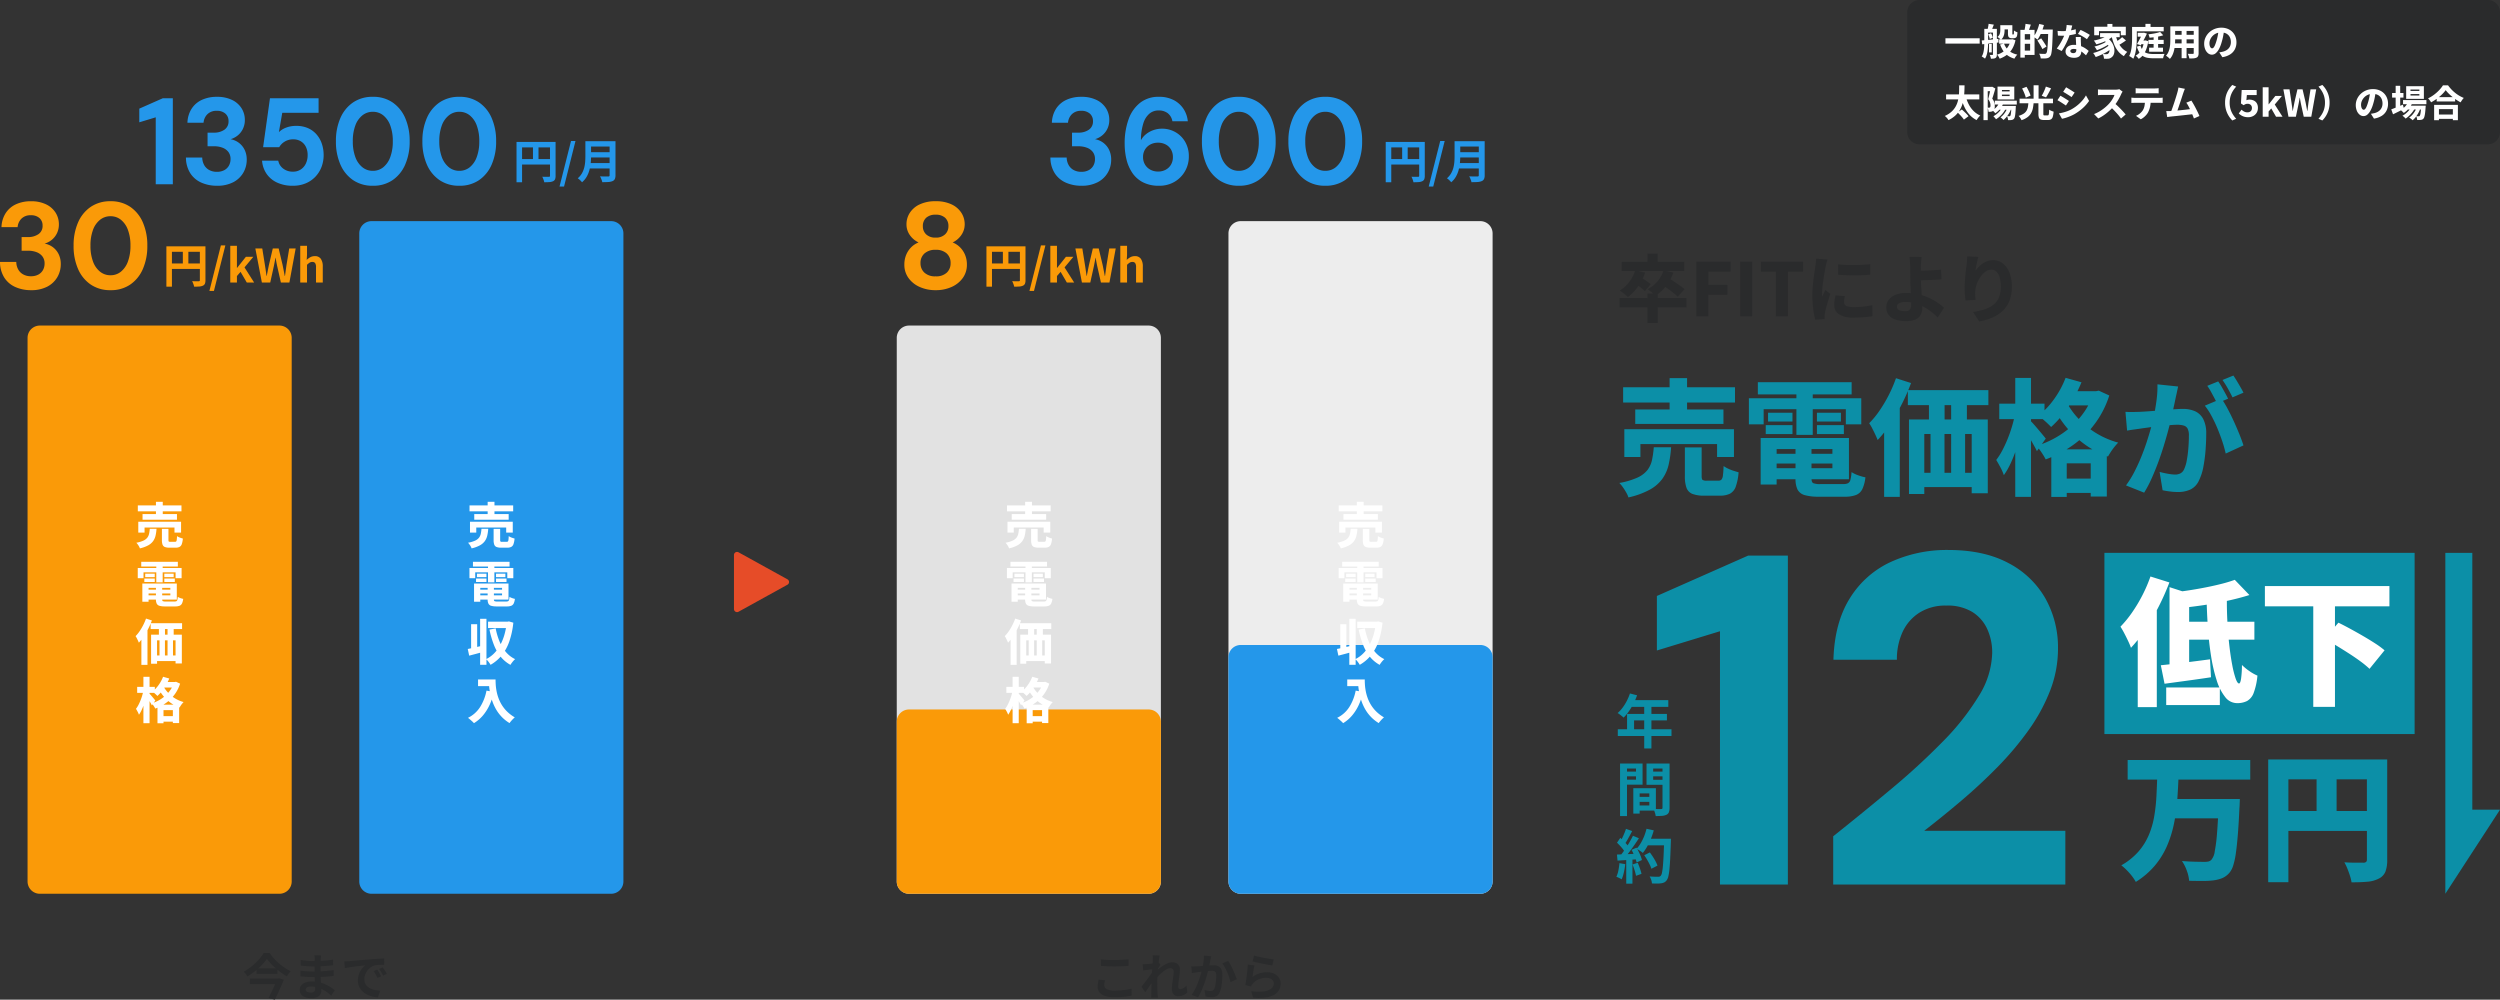 <svg xmlns="http://www.w3.org/2000/svg" width="813.974" height="325.487" viewBox="0 0 813.974 325.487">
  <rect x="0" y="0" width="813.974" height="325.487" fill="#333333" stroke="none"/>
  <g id="グループ_2427" data-name="グループ 2427" transform="translate(-256.026 -7795)">
    <path id="パス_11716" data-name="パス 11716" d="M2.565,21.45H42.48v6.39H2.565Zm14.58,12.69H34.6v6.3H17.145Zm15.075,0H39.1l-.022.518q-.023.517-.045,1.192t-.067,1.08q-.225,5.085-.518,8.73T37.8,51.78a24.486,24.486,0,0,1-.855,3.983,7.077,7.077,0,0,1-1.17,2.318A6.43,6.43,0,0,1,33.39,59.9a11.9,11.9,0,0,1-2.925.743,28.474,28.474,0,0,1-3.532.18q-2.138,0-4.343-.045a12.306,12.306,0,0,0-.742-3.24,13.245,13.245,0,0,0-1.6-3.195q2.25.18,4.3.225t3.083.045a5.581,5.581,0,0,0,1.215-.113,2.117,2.117,0,0,0,.945-.517,5.283,5.283,0,0,0,1.125-2.745,52.194,52.194,0,0,0,.765-6.12q.315-3.96.54-9.9Zm-20.025-7.2h6.93q-.135,3.825-.427,7.7a59.9,59.9,0,0,1-1.058,7.582,37.169,37.169,0,0,1-2.227,7.132,26.19,26.19,0,0,1-3.938,6.413A26.073,26.073,0,0,1,5.22,61.14a15.442,15.442,0,0,0-2.07-2.88A18.564,18.564,0,0,0,.5,55.74a21.571,21.571,0,0,0,5.58-4.478A20.2,20.2,0,0,0,9.45,45.885a27.344,27.344,0,0,0,1.755-6.03,56.267,56.267,0,0,0,.72-6.413Q12.1,30.18,12.195,26.94ZM48.33,21.27H83.655v6.48H54.9V61.23H48.33Zm32.13,0h6.615V53.9a10.654,10.654,0,0,1-.585,3.915,4.366,4.366,0,0,1-2.16,2.25,9.789,9.789,0,0,1-3.69,1.012q-2.16.2-5.175.2a13.227,13.227,0,0,0-.517-2.138q-.382-1.193-.855-2.362a16.093,16.093,0,0,0-.967-2.025q1.17.09,2.43.112t2.3.022h1.44a1.318,1.318,0,0,0,.9-.247,1.088,1.088,0,0,0,.27-.833ZM51.885,38.055H83.7v6.48H51.885ZM64.08,24.87H70.6V41.295H64.08Z" transform="translate(946.201 8021)" fill="#0c8fa7"/>
    <path id="パス_11717" data-name="パス 11717" d="M4,0H189a4,4,0,0,1,4,4V43a4,4,0,0,1-4,4H4a4,4,0,0,1-4-4V4A4,4,0,0,1,4,0Z" transform="translate(877 7795)" fill="#2a2b2c"/>
    <path id="パス_11718" data-name="パス 11718" d="M4,0H82a4,4,0,0,1,4,4V181a4,4,0,0,1-4,4H4a4,4,0,0,1-4-4V4A4,4,0,0,1,4,0Z" transform="translate(265 7901)" fill="#fa9a08"/>
    <path id="パス_11719" data-name="パス 11719" d="M4,0H82a4,4,0,0,1,4,4V181a4,4,0,0,1-4,4H4a4,4,0,0,1-4-4V4A4,4,0,0,1,4,0Z" transform="translate(548 7901)" fill="#e2e2e2"/>
    <path id="パス_11720" data-name="パス 11720" d="M4,0H82a4,4,0,0,1,4,4V56a4,4,0,0,1-4,4H4a4,4,0,0,1-4-4V4A4,4,0,0,1,4,0Z" transform="translate(548 8026)" fill="#fa9a08"/>
    <path id="パス_11721" data-name="パス 11721" d="M4,0H82a4,4,0,0,1,4,4V215a4,4,0,0,1-4,4H4a4,4,0,0,1-4-4V4A4,4,0,0,1,4,0Z" transform="translate(373 7867)" fill="#2497ea"/>
    <path id="パス_11722" data-name="パス 11722" d="M4,0H82a4,4,0,0,1,4,4V215a4,4,0,0,1-4,4H4a4,4,0,0,1-4-4V4A4,4,0,0,1,4,0Z" transform="translate(656 7867)" fill="#ededed"/>
    <path id="パス_11723" data-name="パス 11723" d="M4,0H82a4,4,0,0,1,4,4V77a4,4,0,0,1-4,4H4a4,4,0,0,1-4-4V4A4,4,0,0,1,4,0Z" transform="translate(656 8005)" fill="#2497ea"/>
    <path id="パス_11724" data-name="パス 11724" d="M7.932-11.807a14.6,14.6,0,0,1-1.179,1.482q-.686.764-1.511,1.518T3.494-7.358A20.777,20.777,0,0,1,1.589-6.081a4.008,4.008,0,0,0-.33-.509q-.21-.282-.441-.559A4.026,4.026,0,0,0,.374-7.61a17.263,17.263,0,0,0,1.993-1.3A19.65,19.65,0,0,0,4.2-10.463a20.455,20.455,0,0,0,1.545-1.653A11.91,11.91,0,0,0,6.874-13.7H8.82a18.5,18.5,0,0,0,1.439,1.8,18.922,18.922,0,0,0,1.685,1.643,18.061,18.061,0,0,0,1.847,1.4,15.762,15.762,0,0,0,1.892,1.075,5.618,5.618,0,0,0-.688.8q-.321.449-.584.882a20.623,20.623,0,0,1-1.844-1.224q-.925-.685-1.8-1.446a21.842,21.842,0,0,1-1.6-1.539A15.129,15.129,0,0,1,7.932-11.807ZM4.557-8.691H11.37v1.778H4.557Zm-2.2,3.3h9.265v1.815H2.359Zm8.943,0h.28l.333-.086,1.537.444q-.393.984-.888,2.109T11.543-.669q-.526,1.13-1.026,2.156L8.468.931q.388-.757.793-1.6t.79-1.668q.385-.828.71-1.563T11.3-5.17Zm14.253-7.547q-.028.238-.057.529t-.044.6q-.012.313-.025.85t-.019,1.178Q25.4-9.137,25.4-8.51v1.14q0,.666.038,1.49t.091,1.662q.052.838.091,1.57t.038,1.205a2.249,2.249,0,0,1-.348,1.23,2.38,2.38,0,0,1-1.046.872,4.165,4.165,0,0,1-1.751.323A5.01,5.01,0,0,1,19.6.279a2.278,2.278,0,0,1-.99-1.968,2.289,2.289,0,0,1,.472-1.434,3.1,3.1,0,0,1,1.361-.967,5.728,5.728,0,0,1,2.11-.351,10.34,10.34,0,0,1,2.458.279,11.146,11.146,0,0,1,2.092.724,12.664,12.664,0,0,1,1.683.938q.733.493,1.24.9L28.873.193A15.392,15.392,0,0,0,27.589-.879a10.856,10.856,0,0,0-1.547-.965,9.229,9.229,0,0,0-1.775-.691A7.353,7.353,0,0,0,22.3-2.8a2.42,2.42,0,0,0-1.3.288.829.829,0,0,0-.452.7.782.782,0,0,0,.189.519,1.176,1.176,0,0,0,.56.342,3.079,3.079,0,0,0,.921.118,2.559,2.559,0,0,0,.752-.1.9.9,0,0,0,.494-.357,1.25,1.25,0,0,0,.176-.711q0-.36-.03-1.018t-.06-1.447q-.03-.79-.061-1.561t-.03-1.352q0-.574.006-1.214t.006-1.26q0-.621.006-1.144t.006-.856q0-.217-.021-.545a3.238,3.238,0,0,0-.074-.549Zm-6.636,1.5q.427.064.957.128t1.082.12q.552.056,1.047.08t.864.024q1.636,0,3.252-.1t3.363-.389l-.013,1.835q-.814.109-1.889.2T25.3-9.388q-1.209.058-2.415.058-.5,0-1.227-.042T20.21-9.484q-.724-.07-1.254-.131ZM18.83-7.985q.389.064.917.126t1.082.094q.554.032,1.046.056t.81.024q1.484,0,2.693-.061t2.264-.16Q28.7-8,29.672-8.13L29.66-6.246q-.825.1-1.606.167t-1.587.111q-.805.043-1.733.061t-2.074.018q-.462,0-1.154-.026t-1.4-.074q-.711-.048-1.248-.112ZM33.109-10.97q.473-.016.908-.04t.663-.04l1.223-.112q.726-.068,1.626-.147t1.926-.164q1.025-.085,2.129-.181.828-.067,1.658-.123t1.573-.1q.743-.044,1.3-.06l.013,2.056q-.43,0-.991.012t-1.114.055a5.892,5.892,0,0,0-.988.146,3.932,3.932,0,0,0-1.337.646,5.08,5.08,0,0,0-1.078,1.077,5.137,5.137,0,0,0-.713,1.334,4.235,4.235,0,0,0-.254,1.43,3.3,3.3,0,0,0,.275,1.387,2.967,2.967,0,0,0,.766,1.022,4.331,4.331,0,0,0,1.145.7,6.952,6.952,0,0,0,1.414.424,11.387,11.387,0,0,0,1.574.187l-.75,2.2A9.85,9.85,0,0,1,42.118.416a8.168,8.168,0,0,1-1.781-.706,5.9,5.9,0,0,1-1.45-1.1,4.829,4.829,0,0,1-.976-1.487,4.8,4.8,0,0,1-.353-1.88,5.915,5.915,0,0,1,.368-2.123,6.728,6.728,0,0,1,.918-1.689,5.643,5.643,0,0,1,1.09-1.124l-1.081.121q-.63.069-1.362.155t-1.48.185q-.749.1-1.446.216t-1.252.238ZM43.842-8.316q.2.278.437.669t.46.786q.225.395.379.72L43.91-5.6q-.3-.662-.587-1.176a10.586,10.586,0,0,0-.661-1.041Zm1.787-.733q.2.277.454.657t.489.768q.239.388.406.7l-1.2.574Q45.451-7,45.154-7.493t-.689-1.024Z" transform="translate(335 8119)" fill="#2a2b2c"/>
    <path id="パス_11725" data-name="パス 11725" d="M3.483-11.631q.886.1,1.991.148t2.367.048q.789,0,1.626-.032t1.62-.082q.784-.05,1.39-.11v2.131q-.553.044-1.346.092t-1.651.074q-.857.026-1.627.026-1.252,0-2.324-.054T3.483-9.512ZM4.829-4.854q-.117.425-.194.823a4.2,4.2,0,0,0-.077.8,1.464,1.464,0,0,0,.78,1.258,4.8,4.8,0,0,0,2.5.5q1.086,0,2.1-.08t1.91-.222a15.36,15.36,0,0,0,1.607-.334L13.473.147q-.7.156-1.564.28T10.043.618q-1,.068-2.127.067a10.033,10.033,0,0,1-3.052-.4A3.769,3.769,0,0,1,3.025-.873a2.885,2.885,0,0,1-.612-1.863,6.5,6.5,0,0,1,.116-1.277l.207-1.029ZM31.605-.839a4.885,4.885,0,0,1-1.3.858,4.073,4.073,0,0,1-1.718.339,1.84,1.84,0,0,1-1.451-.625,2.624,2.624,0,0,1-.55-1.79,11.588,11.588,0,0,1,.09-1.391q.09-.74.2-1.491t.2-1.434a9.548,9.548,0,0,0,.09-1.232,1.213,1.213,0,0,0-.286-.88,1.072,1.072,0,0,0-.8-.292,2.6,2.6,0,0,0-1.248.386,9.015,9.015,0,0,0-1.405.994,16.658,16.658,0,0,0-1.369,1.3Q21.4-5.4,20.921-4.786L20.91-7.249q.292-.311.764-.745t1.069-.9a13.114,13.114,0,0,1,1.266-.877,7.7,7.7,0,0,1,1.35-.66,3.785,3.785,0,0,1,1.312-.251,2.9,2.9,0,0,1,1.421.31,1.953,1.953,0,0,1,.825.848,2.684,2.684,0,0,1,.268,1.212A12.568,12.568,0,0,1,29.1-6.971q-.079.73-.188,1.485T28.727-4a12.624,12.624,0,0,0-.079,1.349.792.792,0,0,0,.161.51.553.553,0,0,0,.458.2,2.1,2.1,0,0,0,.986-.3,4.669,4.669,0,0,0,1.083-.845ZM20.546-8.456q-.262.029-.66.078l-.858.109-.921.121-.858.116-.2-2.049q.342.016.655.008t.735-.024q.385-.029.914-.089t1.085-.141q.556-.081,1.038-.174a5.077,5.077,0,0,0,.746-.189l.637.821q-.132.187-.323.476t-.382.586q-.191.3-.332.512l-.934,3.007q-.263.38-.642.94l-.794,1.177q-.416.617-.816,1.2t-.72,1.015L16.66-2.71l.695-.882q.395-.5.825-1.071T19.028-5.8q.419-.567.773-1.073t.595-.874l.034-.421Zm-.187-3.082q0-.345,0-.707a3.922,3.922,0,0,0-.071-.723l2.332.069q-.086.377-.191,1.07t-.21,1.588q-.1.9-.2,1.879T21.877-6.4q-.054.976-.054,1.833,0,.65.006,1.325t.027,1.377q.02.7.061,1.452.016.208.049.582t.061.65h-2.2q.032-.289.04-.644t.008-.547q.012-.781.025-1.45t.025-1.419q.012-.749.038-1.751.012-.364.044-.933t.074-1.252q.042-.683.091-1.38t.092-1.316q.042-.619.067-1.063T20.359-11.538Zm19.026-1.1q-.066.3-.14.663t-.143.661q-.069.358-.162.8t-.18.879q-.087.439-.181.857-.163.684-.406,1.6T37.61-5.225q-.321,1.044-.716,2.1t-.848,2.058a15.465,15.465,0,0,1-.958,1.8L33-.089a12.564,12.564,0,0,0,1.05-1.7q.485-.933.884-1.922t.715-1.953q.316-.965.541-1.793t.354-1.43q.224-1.081.353-2.094a12.719,12.719,0,0,0,.107-1.906Zm5.516,1.5a12.17,12.17,0,0,1,.785,1.3q.413.773.806,1.635t.715,1.663q.323.8.506,1.369l-2.033.939q-.155-.672-.434-1.5t-.64-1.681q-.36-.854-.775-1.619a8.234,8.234,0,0,0-.843-1.288Zm-12,1.786q.433.029.851.022t.863-.022q.386-.016.948-.056t1.2-.09q.636-.05,1.275-.106t1.185-.09q.546-.034.9-.034a3.734,3.734,0,0,1,1.5.28A2.118,2.118,0,0,1,42.63-8.5,3.785,3.785,0,0,1,43-6.665q0,.935-.083,2.04a18.5,18.5,0,0,1-.279,2.117,6.545,6.545,0,0,1-.544,1.7A2.26,2.26,0,0,1,41.044.352a3.619,3.619,0,0,1-1.569.316A7.78,7.78,0,0,1,38.488.6q-.526-.068-.941-.16l-.342-2.108q.318.087.69.165t.718.123a4.522,4.522,0,0,0,.548.044,1.593,1.593,0,0,0,.707-.147,1.111,1.111,0,0,0,.494-.538,4.715,4.715,0,0,0,.368-1.193,15.092,15.092,0,0,0,.213-1.6q.071-.856.071-1.638a1.955,1.955,0,0,0-.178-.95.874.874,0,0,0-.525-.409,3,3,0,0,0-.85-.1q-.361,0-.988.056t-1.338.13q-.711.074-1.32.152l-.947.123q-.345.054-.877.125t-.9.141Zm20.441-3.529q.577.182,1.442.373t1.809.372q.944.179,1.787.309t1.371.19L59.27-9.672q-.482-.064-1.16-.187t-1.44-.271q-.762-.148-1.5-.3t-1.347-.293q-.607-.142-.988-.238Zm.107,3.211q-.08.33-.168.83T53.106-7.8q-.084.543-.154,1.042t-.113.844a7.683,7.683,0,0,1,2.271-1.165,8.169,8.169,0,0,1,2.443-.37,5.148,5.148,0,0,1,2.4.513,3.836,3.836,0,0,1,1.517,1.345,3.308,3.308,0,0,1,.527,1.806,4.455,4.455,0,0,1-.468,2.024A3.988,3.988,0,0,1,60-.171a7.463,7.463,0,0,1-2.766.925A17.849,17.849,0,0,1,53.03.816l-.618-2.1a15.044,15.044,0,0,0,4.04.087,4.959,4.959,0,0,0,2.47-.925,2.131,2.131,0,0,0,.837-1.708,1.493,1.493,0,0,0-.307-.931,2.081,2.081,0,0,0-.843-.637,3.071,3.071,0,0,0-1.24-.234,6.435,6.435,0,0,0-2.513.49,4.922,4.922,0,0,0-1.923,1.4,4.308,4.308,0,0,0-.351.469,3.767,3.767,0,0,0-.242.453l-1.851-.452q.1-.475.194-1.107t.194-1.356q.1-.723.178-1.466T51.2-8.658q.064-.715.1-1.3Z" transform="translate(611 8119)" fill="#2a2b2c"/>
    <path id="パス_11726" data-name="パス 11726" d="M10.222-7.435h3.326V2.193H10.222ZM1.138-5.955H22.907v3.048H1.138Zm9.084-14.48h3.326v3.87H10.222Zm-8.4,2.684H22.2v3H1.824Zm4.414,2.77,3.238.742A17.543,17.543,0,0,1,7.132-9.667a15.166,15.166,0,0,1-3.288,3.4,8.71,8.71,0,0,0-.762-.713q-.479-.406-.992-.791T1.2-8.4a11.03,11.03,0,0,0,3.077-2.79A12.084,12.084,0,0,0,6.238-14.981Zm9.184.064,3.216.657a14.212,14.212,0,0,1-2.372,4.42,13.942,13.942,0,0,1-3.452,3.132,6.958,6.958,0,0,0-.731-.712q-.47-.406-.962-.813a6.854,6.854,0,0,0-.866-.626,10.244,10.244,0,0,0,3.213-2.506A9.875,9.875,0,0,0,15.422-14.917Zm-9.2,4.2L8-12.75q.53.312,1.153.73t1.192.825a8.727,8.727,0,0,1,.918.737L9.39-8.2a8.925,8.925,0,0,0-.873-.8q-.548-.45-1.158-.9T6.218-10.718Zm8.551.269,2.087-2.138q.861.5,1.889,1.174t1.989,1.348A14.835,14.835,0,0,1,22.3-8.826L20.059-6.4A13.983,13.983,0,0,0,18.6-7.685q-.919-.723-1.936-1.448T14.769-10.449ZM26.127,0V-17.83H37.3v3.27h-7.25v4.282h6.207v3.267H30.048V0ZM40.4,0V-17.83h3.921V0ZM52.041,0V-14.56H47.13v-3.27H60.9v3.27H55.968V0ZM72.294-16.948q1.142.147,2.539.209t2.84.041q1.443-.021,2.765-.1t2.31-.176v3.42q-1.137.1-2.47.156t-2.723.06q-1.389,0-2.735-.06t-2.506-.156Zm2.195,10.38q-.128.59-.193,1.039a6.456,6.456,0,0,0-.065.932,1.3,1.3,0,0,0,.189.7,1.378,1.378,0,0,0,.575.5,3.521,3.521,0,0,0,.979.294,8.641,8.641,0,0,0,1.425.1,27.546,27.546,0,0,0,3.021-.156q1.411-.156,3.008-.489L83.5-.063A26.146,26.146,0,0,1,80.83.279Q79.33.4,77.242.4A8.178,8.178,0,0,1,72.58-.676a3.415,3.415,0,0,1-1.542-2.955,11.017,11.017,0,0,1,.107-1.509q.107-.772.317-1.7ZM68.854-18.481q-.091.251-.224.718t-.245.914q-.112.447-.16.663-.083.437-.23,1.225t-.3,1.784q-.156,1-.3,2.036t-.235,1.991q-.093.951-.093,1.649,0,.2.009.516a3.7,3.7,0,0,0,.049.54q.176-.373.348-.722t.344-.706q.172-.357.324-.719l1.617,1.281q-.349,1.038-.7,2.189t-.617,2.167q-.268,1.016-.407,1.67-.048.261-.095.612a3.876,3.876,0,0,0-.044.527q0,.189.005.478t.027.557l-3.064.2a23.811,23.811,0,0,1-.653-3.317,32.954,32.954,0,0,1-.293-4.547q0-1.36.111-2.749T64.3-12.2q.161-1.288.321-2.331t.259-1.728q.069-.528.157-1.218t.109-1.312Zm30.624-.872q-.045.36-.092.86T99.3-17.458q-.035.535-.056,1.034-.021.875-.011,1.834t.011,1.93q0,1,.069,2.379t.16,2.834q.091,1.458.16,2.707t.069,2a5.288,5.288,0,0,1-.24,1.588A3.482,3.482,0,0,1,98.642.229a4.007,4.007,0,0,1-1.622.97,8.181,8.181,0,0,1-2.629.358A11.162,11.162,0,0,1,91.2,1.124,4.837,4.837,0,0,1,88.875-.3,3.92,3.92,0,0,1,88-2.982a3.972,3.972,0,0,1,.745-2.363,5.008,5.008,0,0,1,2.237-1.663A9.741,9.741,0,0,1,94.7-7.626a15.867,15.867,0,0,1,3.7.427,19.142,19.142,0,0,1,6.191,2.687A17.154,17.154,0,0,1,106.776-2.8L104.74.361a22.3,22.3,0,0,0-2.023-1.781,18.339,18.339,0,0,0-2.483-1.634,14.192,14.192,0,0,0-2.869-1.188A11.19,11.19,0,0,0,94.2-4.687a4.223,4.223,0,0,0-2.015.4,1.243,1.243,0,0,0-.734,1.132,1.152,1.152,0,0,0,.774,1.161,5.063,5.063,0,0,0,1.893.313,1.92,1.92,0,0,0,1.535-.514,2.657,2.657,0,0,0,.431-1.7q0-.611-.048-1.727t-.1-2.432q-.048-1.316-.1-2.543T95.8-12.66q0-.736-.011-1.4t-.011-1.262q0-.6-.021-1.106-.021-.651-.056-1.2t-.08-.982a4.374,4.374,0,0,0-.136-.751Zm-2.015,4.511q.5,0,1.488-.013t2.184-.063q1.2-.049,2.432-.124t2.254-.174l.131,3.158q-1.021.1-2.274.159t-2.463.1q-1.211.039-2.207.064t-1.524.025Zm20.487-4.527q-.112.375-.242.948t-.276,1.215q-.145.642-.253,1.26t-.156,1.087a11.433,11.433,0,0,1,1.047-1.245,8.362,8.362,0,0,1,1.32-1.105,6.764,6.764,0,0,1,1.587-.8,5.518,5.518,0,0,1,1.826-.3,4.948,4.948,0,0,1,3.078,1.048,7.055,7.055,0,0,1,2.179,2.984,11.975,11.975,0,0,1,.806,4.614,12.379,12.379,0,0,1-.744,4.479,9.2,9.2,0,0,1-2.139,3.294,11.263,11.263,0,0,1-3.352,2.24,19.346,19.346,0,0,1-4.385,1.316l-2.015-3.085a24.314,24.314,0,0,0,3.667-.838,9.434,9.434,0,0,0,2.864-1.441,5.969,5.969,0,0,0,1.852-2.357,8.8,8.8,0,0,0,.649-3.6,10.514,10.514,0,0,0-.381-3.068,4.043,4.043,0,0,0-1.074-1.854,2.359,2.359,0,0,0-1.631-.624,3.256,3.256,0,0,0-1.984.7,7.144,7.144,0,0,0-1.669,1.811,9.9,9.9,0,0,0-1.153,2.4,8.492,8.492,0,0,0-.441,2.485q-.016.439.006,1.023t.123,1.4l-3.267.221q-.093-.693-.2-1.765t-.1-2.286q0-.843.053-1.777t.132-1.914q.079-.98.2-1.993t.259-1.99q.093-.729.14-1.441t.052-1.195Z" transform="translate(782.201 7898)" fill="#2a2b2c"/>
    <path id="パス_11727" data-name="パス 11727" d="M.44-5.546H11.588V-3.8H.44ZM18.932-9.8H21.5v1.363H18.932ZM17.919-5.18h4.033v1.395H17.919ZM20.8-9.8h1.428v2.625q0,.149,0,.236a.245.245,0,0,0,.017.111q.02.058.1.058H22.5a.236.236,0,0,0,.071-.012.165.165,0,0,0,.054-.025q.055-.039.091-.261.013-.132.02-.4t.019-.615a2.282,2.282,0,0,0,.523.346,4.167,4.167,0,0,0,.611.258q-.023.364-.067.735a2.165,2.165,0,0,1-.113.532.885.885,0,0,1-.436.514,1,1,0,0,1-.321.113,1.93,1.93,0,0,1-.349.034H21.95a1.437,1.437,0,0,1-.451-.077.941.941,0,0,1-.394-.246.924.924,0,0,1-.234-.42,3.5,3.5,0,0,1-.073-.853Zm.9,4.618h.286l.264-.045.988.322a9.05,9.05,0,0,1-1.051,2.8A6.871,6.871,0,0,1,20.448-.15,8.83,8.83,0,0,1,18.1,1.111,5.731,5.731,0,0,0,17.72.42a4.524,4.524,0,0,0-.468-.636A6.771,6.771,0,0,0,19.311-1.2a5.8,5.8,0,0,0,1.517-1.595A6.38,6.38,0,0,0,21.7-4.946ZM19.52-3.8a5.816,5.816,0,0,0,.91,1.623A5.014,5.014,0,0,0,21.861-.962a7,7,0,0,0,1.987.745A4.148,4.148,0,0,0,23.331.4a5.716,5.716,0,0,0-.43.7A6.96,6.96,0,0,1,20.78.117a5.975,5.975,0,0,1-1.512-1.545,9.036,9.036,0,0,1-1.032-2.091ZM18.3-9.8H19.7v1.6a7.139,7.139,0,0,1-.09,1.1,3.927,3.927,0,0,1-.347,1.107,2.629,2.629,0,0,1-.758.926,3.381,3.381,0,0,0-.323-.3q-.214-.181-.437-.346a4.023,4.023,0,0,0-.378-.253,2.114,2.114,0,0,0,.63-.71,2.471,2.471,0,0,0,.252-.782,5.517,5.517,0,0,0,.057-.773ZM14.622-3.664h.894V-.94h-.894Zm-.9-4.937h2.5v1.224h-2.5Zm2.187,0h1.277V-.278a2.288,2.288,0,0,1-.093.71.821.821,0,0,1-.356.444,1.609,1.609,0,0,1-.63.2,7.427,7.427,0,0,1-.863.043A3.073,3.073,0,0,0,15.1.486a4.253,4.253,0,0,0-.239-.613q.274.012.53.012h.341q.173,0,.173-.183Zm-2.815,0h1.234v4.395q0,.616-.036,1.326t-.137,1.428a8.7,8.7,0,0,1-.3,1.371A5.151,5.151,0,0,1,13.321,1.1a1.982,1.982,0,0,0-.307-.243q-.2-.132-.4-.259A2.809,2.809,0,0,0,12.252.4a4.686,4.686,0,0,0,.566-1.431,10.185,10.185,0,0,0,.225-1.619q.049-.827.049-1.557Zm-.837,3.768,1.586-.138q.891-.078,1.88-.18t1.965-.2l.032,1.194-1.89.213q-.949.107-1.825.2t-1.594.173Zm2.1-1.972.918-.366a4.085,4.085,0,0,1,.369.743,3.874,3.874,0,0,1,.209.718l-.986.41a4.035,4.035,0,0,0-.182-.739A4.683,4.683,0,0,0,14.354-6.8Zm.137-3.442,1.7.271q-.2.54-.4,1.047t-.358.865l-1.295-.289q.1-.413.208-.941T14.491-10.247ZM25.759-8.276h3.7V-.124h-3.7v-1.4h2.259V-6.892H25.759Zm-.922,0h1.439V.747H24.837Zm.873,3.169h3v1.373h-3Zm.8-5.125,1.739.248q-.209.622-.429,1.228t-.4,1.033L26.143-8q.077-.319.15-.71t.133-.79Q26.487-9.9,26.506-10.232ZM31-8.382h3.458v1.449H31Zm2.908,0h1.471v.436a2.642,2.642,0,0,1-.011.268q-.052,2.015-.114,3.422t-.148,2.325A11.33,11.33,0,0,1,34.9-.5a2.023,2.023,0,0,1-.311.765,1.537,1.537,0,0,1-.548.513,2.432,2.432,0,0,1-.668.206,5.592,5.592,0,0,1-.866.053q-.516,0-1.051-.017A2.889,2.889,0,0,0,31.3.255a3.123,3.123,0,0,0-.367-.776q.579.048,1.075.06t.731.012a.8.8,0,0,0,.295-.046.686.686,0,0,0,.231-.166,1.467,1.467,0,0,0,.249-.643,11.093,11.093,0,0,0,.173-1.371q.069-.885.127-2.224t.1-3.181Zm-2.933-1.825,1.534.36a18.019,18.019,0,0,1-.571,1.757,17.766,17.766,0,0,1-.726,1.653,10.47,10.47,0,0,1-.8,1.351,4.861,4.861,0,0,0-.383-.311q-.242-.18-.488-.35a4.487,4.487,0,0,0-.434-.268,7.309,7.309,0,0,0,.752-1.177A12.313,12.313,0,0,0,30.5-8.648,14.857,14.857,0,0,0,30.979-10.207Zm-.6,5.387,1.248-.7q.288.411.614.9t.625.952a9.513,9.513,0,0,1,.481.823L32-2.022a8.4,8.4,0,0,0-.437-.853q-.277-.481-.587-.991T30.378-4.819Zm6.569-3.125q.4.047.86.065t.772.018a14.353,14.353,0,0,0,1.548-.085q.781-.085,1.486-.227t1.253-.311l.044,1.528q-.489.137-1.206.274t-1.525.229a13.957,13.957,0,0,1-1.59.093q-.364,0-.74-.011t-.782-.034ZM41.727-9.7q-.072.317-.195.8t-.274,1.028q-.151.545-.325,1.074a17.7,17.7,0,0,1-.7,1.843q-.429.979-.933,1.913a15.813,15.813,0,0,1-1.017,1.656l-1.6-.814a13.528,13.528,0,0,0,.8-1.123q.4-.615.746-1.26t.623-1.241q.274-.6.445-1.076a12.351,12.351,0,0,0,.405-1.463,8.518,8.518,0,0,0,.2-1.514Zm2.812,3.747q-.023.381-.019.784t.016.826q.012.26.03.68t.042.889q.024.469.042.885t.018.658a2.352,2.352,0,0,1-.226,1.042A1.652,1.652,0,0,1,43.7.544a3.028,3.028,0,0,1-1.408.273A3.884,3.884,0,0,1,40.906.583a2.271,2.271,0,0,1-.988-.692,1.75,1.75,0,0,1-.369-1.135,1.975,1.975,0,0,1,.313-1.083,2.156,2.156,0,0,1,.922-.781,3.445,3.445,0,0,1,1.489-.29,6.2,6.2,0,0,1,1.973.3,7.185,7.185,0,0,1,1.621.763,9.108,9.108,0,0,1,1.219.921L46.208.014q-.319-.292-.73-.653a7.253,7.253,0,0,0-.922-.682,5.464,5.464,0,0,0-1.109-.531,3.839,3.839,0,0,0-1.278-.209,1.416,1.416,0,0,0-.769.182.544.544,0,0,0-.285.473A.608.608,0,0,0,41.37-.9a1.1,1.1,0,0,0,.686.195,1.142,1.142,0,0,0,.6-.137.74.74,0,0,0,.311-.387,1.7,1.7,0,0,0,.091-.584q0-.249-.023-.749t-.053-1.109q-.03-.609-.059-1.217t-.052-1.071Zm1.967.726a8.647,8.647,0,0,0-.88-.613q-.527-.327-1.077-.629t-.967-.482l.854-1.312q.324.144.745.353t.851.441q.431.233.807.453t.611.387Zm6.661-4.986h1.642v1.754H53.167Zm-4.29.912H59.166v2.79H57.535V-7.869h-7.1v1.353H48.877Zm1.91,2.078h6.4v1.342h-6.4Zm1.061,2.242L53.082-5.7a5.58,5.58,0,0,1,1.389,1.313,5.176,5.176,0,0,1,.766,1.479,4.471,4.471,0,0,1,.224,1.447,3.41,3.41,0,0,1-.238,1.235A1.86,1.86,0,0,1,54.609.6a2.032,2.032,0,0,1-.692.421,2.692,2.692,0,0,1-.84.113q-.225.011-.486,0l-.529-.024a3.637,3.637,0,0,0-.121-.756,2.582,2.582,0,0,0-.328-.767q.336.035.63.047t.527.013a1.527,1.527,0,0,0,.4-.047.624.624,0,0,0,.314-.212.922.922,0,0,0,.292-.494,2.342,2.342,0,0,0,.065-.807,3.356,3.356,0,0,0-.244-.993,4.259,4.259,0,0,0-.634-1.064A5.208,5.208,0,0,0,51.849-4.986Zm1.927-1.9,1.316.55a7.264,7.264,0,0,1-1.548,1.188,13.278,13.278,0,0,1-1.932.924,19.4,19.4,0,0,1-2.042.662q-.077-.153-.221-.39t-.3-.473a2.916,2.916,0,0,0-.287-.379,18.956,18.956,0,0,0,1.93-.479,10.961,10.961,0,0,0,1.763-.7A5.359,5.359,0,0,0,53.776-6.881Zm-.959,2.419,1.013.714a10.059,10.059,0,0,1-1.2.775q-.705.4-1.461.743t-1.42.579q-.132-.264-.353-.616a3.682,3.682,0,0,0-.441-.582q.485-.115,1.025-.291t1.068-.392q.528-.215.989-.454A5.541,5.541,0,0,0,52.817-4.462Zm1,1.118,1.086.812a10.855,10.855,0,0,1-1.141.9,15.683,15.683,0,0,1-1.4.866q-.749.412-1.518.755T49.361.574Q49.218.279,48.988-.1a4.57,4.57,0,0,0-.461-.642,13.248,13.248,0,0,0,1.462-.45q.753-.278,1.469-.624a12.273,12.273,0,0,0,1.325-.74A7.4,7.4,0,0,0,53.813-3.344Zm2.018-3.308a12.225,12.225,0,0,0,.782,2.309,7.479,7.479,0,0,0,1.245,1.914A5.546,5.546,0,0,0,59.651-1.11a4.221,4.221,0,0,0-.388.4q-.213.246-.4.508a4.694,4.694,0,0,0-.313.481,6.448,6.448,0,0,1-1.9-1.614A8.946,8.946,0,0,1,55.349-3.6,18.41,18.41,0,0,1,54.5-6.386Zm2.139.75L59.217-4.83q-.417.305-.879.613t-.91.575q-.448.267-.829.466l-1.017-.955q.369-.211.806-.511t.856-.634Q57.664-5.611,57.97-5.9ZM63.037-7.31h2.01v1.257h-2.01Zm.832,2.5H65.6v1.192H63.869Zm2.662-.2H71.5v1.341H66.531Zm.221,2.526h4.524v1.32H66.753ZM68.218-6.6h1.469v4.791H68.218ZM64.651-7.31h.19l.221-.057.98.314q-.265.583-.6,1.234t-.694,1.3q-.359.649-.7,1.241l-1.241-.376q.34-.581.689-1.236t.654-1.256q.305-.6.5-1.016Zm5.687-.281,1.009,1.074a11.316,11.316,0,0,1-1.383.375q-.76.159-1.544.26t-1.52.154a4.289,4.289,0,0,0-.154-.556,3.307,3.307,0,0,0-.233-.545Q67.2-6.9,67.9-7.015t1.334-.258A9.445,9.445,0,0,0,70.337-7.591Zm-6.38,4.426a4.506,4.506,0,0,0,.639,1.43,2.694,2.694,0,0,0,.926.824,3.855,3.855,0,0,0,1.2.389,9.135,9.135,0,0,0,1.443.107h1.327q.431,0,.872-.005l.819-.011q.377-.005.614-.016a2.834,2.834,0,0,0-.2.418q-.1.252-.177.521T71.3.968H68.09A10.432,10.432,0,0,1,66.239.818,4.266,4.266,0,0,1,64.758.27,3.648,3.648,0,0,1,63.62-.875a7.1,7.1,0,0,1-.827-1.933ZM65.1-4.811h.276l.244-.033.846.264a11.941,11.941,0,0,1-.633,2.593,7.208,7.208,0,0,1-1.046,1.9,4.911,4.911,0,0,1-1.428,1.248,2.921,2.921,0,0,0-.28-.358Q62.894.6,62.7.41a2.465,2.465,0,0,0-.336-.291,4.625,4.625,0,0,0,1.812-1.759A7.582,7.582,0,0,0,65.1-4.577Zm.459-5.416h1.662v1.742H65.557ZM62.024-9.222h9.482v1.416H62.024Zm-.817,0h1.544v3.436q0,.746-.041,1.642T62.546-2.3A15.376,15.376,0,0,1,62.2-.471a7.174,7.174,0,0,1-.605,1.6A3.915,3.915,0,0,0,61.2.817q-.246-.175-.5-.334a3.112,3.112,0,0,0-.444-.235,6.488,6.488,0,0,0,.529-1.419,12.02,12.02,0,0,0,.283-1.582q.091-.811.115-1.593t.025-1.44Zm13.37-.215H81.83v1.513H74.578Zm0,2.757h7.288V-5.2H74.578Zm-.012,2.819H81.92v1.5H74.566ZM73.66-9.436h1.576V-5.13q0,.723-.065,1.572a13.6,13.6,0,0,1-.242,1.711A8.135,8.135,0,0,1,74.408-.2a4.9,4.9,0,0,1-.9,1.381A2.626,2.626,0,0,0,73.149.82q-.235-.2-.481-.389a3.835,3.835,0,0,0-.422-.285,4.379,4.379,0,0,0,.777-1.194A6.525,6.525,0,0,0,73.446-2.4a9.967,9.967,0,0,0,.176-1.4q.037-.7.037-1.337Zm7.623,0H82.87V-.717a2.426,2.426,0,0,1-.15.951,1.07,1.07,0,0,1-.529.53A2.751,2.751,0,0,1,81.233,1q-.57.049-1.383.037a4.222,4.222,0,0,0-.2-.766,6.22,6.22,0,0,0-.31-.758q.323.023.658.028t.6,0h.377a.357.357,0,0,0,.236-.062.289.289,0,0,0,.067-.219Zm-3.943.61h1.609V.95H77.339Zm13.851.592q-.129.916-.32,1.946a19.072,19.072,0,0,1-.528,2.128,10.986,10.986,0,0,1-.823,2.093,4.633,4.633,0,0,1-1.05,1.376A1.9,1.9,0,0,1,87.212-.2a1.981,1.981,0,0,1-1.281-.468,3.178,3.178,0,0,1-.912-1.282,4.74,4.74,0,0,1-.337-1.828,4.764,4.764,0,0,1,.427-1.992,5.309,5.309,0,0,1,1.186-1.663,5.624,5.624,0,0,1,1.777-1.138,5.774,5.774,0,0,1,2.2-.415,5.45,5.45,0,0,1,2.04.362A4.514,4.514,0,0,1,93.86-7.615,4.465,4.465,0,0,1,94.848-6.1a5.028,5.028,0,0,1,.343,1.868,4.935,4.935,0,0,1-.509,2.264A4.3,4.3,0,0,1,93.155-.3,6.565,6.565,0,0,1,90.6.618L89.6-.96q.367-.044.631-.1t.519-.109A4.266,4.266,0,0,0,91.8-1.572a3.2,3.2,0,0,0,.836-.661,2.839,2.839,0,0,0,.548-.912,3.229,3.229,0,0,0,.194-1.14,3.778,3.778,0,0,0-.206-1.278,2.765,2.765,0,0,0-.61-1,2.7,2.7,0,0,0-.988-.648,3.684,3.684,0,0,0-1.34-.227,3.9,3.9,0,0,0-1.664.335,3.743,3.743,0,0,0-1.2.868,3.822,3.822,0,0,0-.73,1.14A3.045,3.045,0,0,0,86.4-3.954a3.04,3.04,0,0,0,.124.936,1.384,1.384,0,0,0,.318.567.593.593,0,0,0,.42.189.648.648,0,0,0,.474-.248,2.759,2.759,0,0,0,.445-.75,12.227,12.227,0,0,0,.45-1.255,15.849,15.849,0,0,0,.465-1.841,19.088,19.088,0,0,0,.275-1.932ZM.653,12.728H11.466v1.64H.653Zm3.738,5.886,1.385-.972q.363.317.78.707t.792.779a5.6,5.6,0,0,1,.6.714L6.452,20.95a6.177,6.177,0,0,0-.547-.738q-.347-.411-.749-.829T4.391,18.614ZM7.08,13.492a12.027,12.027,0,0,0,.984,2.549,8.564,8.564,0,0,0,1.555,2.114,7.051,7.051,0,0,0,2.17,1.461,3.912,3.912,0,0,0-.428.426,6.9,6.9,0,0,0-.432.546q-.2.284-.334.514a7.907,7.907,0,0,1-2.31-1.747A10.209,10.209,0,0,1,6.657,16.9a18.019,18.019,0,0,1-1.12-3.048ZM4.913,9.774H6.662q-.011.955-.052,1.984T6.424,13.84a12.879,12.879,0,0,1-.463,2.079A9.023,9.023,0,0,1,5.071,17.9a7.968,7.968,0,0,1-1.462,1.766A9.112,9.112,0,0,1,1.43,21.107,3.851,3.851,0,0,0,.914,20.4a4.719,4.719,0,0,0-.688-.644,8.277,8.277,0,0,0,2.048-1.269,6.757,6.757,0,0,0,1.336-1.548A7.239,7.239,0,0,0,4.392,15.2a10.729,10.729,0,0,0,.377-1.835q.107-.927.121-1.841T4.913,9.774Zm11.6,5.009h7.16v1.245H16.51ZM17.76,16.5h4.528v1.225H17.76Zm.263-1.2,1.289.319A7.23,7.23,0,0,1,18.2,17.486a7.015,7.015,0,0,1-1.521,1.4,3.736,3.736,0,0,0-.27-.313q-.171-.182-.354-.363a3.545,3.545,0,0,0-.327-.292A5.4,5.4,0,0,0,17.1,16.8,4.871,4.871,0,0,0,18.024,15.295Zm.839,1.734,1.2.352a7.958,7.958,0,0,1-1.368,1.97,8.7,8.7,0,0,1-1.788,1.478q-.088-.132-.243-.319t-.316-.375a2.446,2.446,0,0,0-.294-.3,7.153,7.153,0,0,0,1.635-1.208A5.79,5.79,0,0,0,18.862,17.028Zm1.764.032,1.236.307a8.9,8.9,0,0,1-1.072,2.091,7.9,7.9,0,0,1-1.453,1.614,3.156,3.156,0,0,0-.276-.286q-.177-.165-.365-.326t-.332-.26a6.022,6.022,0,0,0,1.345-1.37A6.727,6.727,0,0,0,20.626,17.06ZM21.92,16.5h1.451l-.011.2q-.011.2-.023.326-.052,1.132-.127,1.866a8.543,8.543,0,0,1-.177,1.145,1.445,1.445,0,0,1-.257.588,1.075,1.075,0,0,1-.357.3,1.648,1.648,0,0,1-.419.134,2.941,2.941,0,0,1-.508.053q-.309.01-.663,0a3.093,3.093,0,0,0-.111-.675,2.93,2.93,0,0,0-.242-.633q.241.024.434.036t.313.012a.5.5,0,0,0,.183-.029.369.369,0,0,0,.142-.111A.98.98,0,0,0,21.7,19.3q.065-.32.123-.942t.1-1.644ZM18.838,12.8v.476h2.5V12.8Zm0-1.494v.463h2.5V11.31ZM17.4,10.2h5.455v4.185H17.4Zm-4.575.085h2.831V11.7H14.209v9.413H12.824Zm2.35,0h.254l.221-.056,1.04.585q-.149.521-.323,1.113t-.349,1.158q-.175.566-.341,1.037a3.618,3.618,0,0,1,.678,1.277,4.48,4.48,0,0,1,.156,1.117,3.218,3.218,0,0,1-.128.988,1.134,1.134,0,0,1-.43.6,1.415,1.415,0,0,1-.327.167,2.244,2.244,0,0,1-.376.1,6.494,6.494,0,0,1-.776.032,4.247,4.247,0,0,0-.1-.68,2.344,2.344,0,0,0-.24-.672q.145.012.26.013h.21a.5.5,0,0,0,.324-.1.4.4,0,0,0,.143-.24,1.783,1.783,0,0,0,.039-.408,3.439,3.439,0,0,0-.148-.925,3.168,3.168,0,0,0-.618-1.1q.119-.4.236-.894t.233-1q.116-.5.208-.937t.148-.713ZM30.71,15.327h1.608v3.737a.767.767,0,0,0,.073.419q.073.091.352.091h.973A.327.327,0,0,0,34,19.439a1.264,1.264,0,0,0,.139-.537q.043-.4.067-1.207a2.249,2.249,0,0,0,.428.258q.263.126.537.23t.484.16A7.782,7.782,0,0,1,35.394,20a1.449,1.449,0,0,1-.55.83,1.809,1.809,0,0,1-.988.235H32.5a2.6,2.6,0,0,1-1.1-.188,1.03,1.03,0,0,1-.537-.624,3.756,3.756,0,0,1-.149-1.177Zm-3.256.06h1.706a15.348,15.348,0,0,1-.245,1.844,5.455,5.455,0,0,1-.573,1.589,4.314,4.314,0,0,1-1.152,1.31,6.687,6.687,0,0,1-1.981,1,3.376,3.376,0,0,0-.247-.48,5.31,5.31,0,0,0-.352-.509,3.43,3.43,0,0,0-.368-.409,5.865,5.865,0,0,0,1.695-.752,3,3,0,0,0,.93-.984,3.823,3.823,0,0,0,.42-1.2A13.344,13.344,0,0,0,27.454,15.387ZM25.4,10.808l1.435-.546q.272.447.532.966t.469,1.02a6.11,6.11,0,0,1,.308.909l-1.554.622a6.088,6.088,0,0,0-.264-.908q-.187-.512-.431-1.053T25.4,10.808Zm7.737-.619,1.692.573q-.261.536-.55,1.075t-.563,1.02q-.274.481-.529.846l-1.4-.527q.244-.4.5-.914t.477-1.055Q32.989,10.668,33.138,10.189ZM24.571,14.12H35.455v1.5H24.571Zm4.574-4.349h1.62v4.963h-1.62Zm10.585.647q.3.164.679.393t.763.471q.389.242.739.464t.591.4l-.988,1.465q-.255-.177-.6-.405t-.726-.464q-.377-.236-.745-.458t-.672-.4Zm-2.341,8.5q.68-.12,1.371-.293a12.985,12.985,0,0,0,1.38-.429,10.667,10.667,0,0,0,1.349-.612,13.461,13.461,0,0,0,1.916-1.3,12.965,12.965,0,0,0,1.6-1.547,9.6,9.6,0,0,0,1.184-1.682l1.02,1.811a12.7,12.7,0,0,1-2.088,2.367A15.968,15.968,0,0,1,42.4,19.191a13.186,13.186,0,0,1-1.344.643q-.733.3-1.439.525a9.559,9.559,0,0,1-1.229.311Zm.481-5.752q.313.163.695.389t.765.466q.384.239.729.459t.587.393l-.974,1.489q-.267-.187-.611-.413t-.722-.471q-.377-.245-.747-.465t-.684-.383Zm20.252-1.334q-.079.112-.224.358a3.808,3.808,0,0,0-.233.455q-.249.559-.616,1.253t-.828,1.4a12.856,12.856,0,0,1-.984,1.318,17.925,17.925,0,0,1-1.487,1.515A16.689,16.689,0,0,1,52.033,19.5a13.084,13.084,0,0,1-1.83,1.067l-1.377-1.433a10.919,10.919,0,0,0,1.891-.929,14.306,14.306,0,0,0,1.7-1.219,13.039,13.039,0,0,0,1.325-1.259,9.552,9.552,0,0,0,.741-.947,11,11,0,0,0,.606-.987,5.052,5.052,0,0,0,.389-.891h-3.9q-.255,0-.542.017t-.537.039q-.249.022-.4.033V11.106q.192.021.473.044t.558.035q.277.013.447.013H55.7a5.843,5.843,0,0,0,.789-.049,3.036,3.036,0,0,0,.554-.116Zm-2.729,3.688q.463.368.989.86t1.045,1.023q.519.531.961,1.021t.734.843L57.6,20.59a16.093,16.093,0,0,0-1-1.291q-.563-.656-1.188-1.308t-1.274-1.236Zm6.98-4.815q.3.044.671.067t.666.023h4.81q.322,0,.671-.023t.672-.068v1.7q-.324-.024-.668-.035t-.676-.011H63.712q-.309,0-.68.011t-.659.035Zm-1.389,3.081q.271.033.588.056t.593.023h7.859q.192,0,.545-.017a4.786,4.786,0,0,0,.6-.061v1.723q-.232-.023-.554-.028t-.589-.006H62.165q-.265,0-.6.011t-.583.035Zm6.281.933a9.294,9.294,0,0,1-.216,2.109,7.436,7.436,0,0,1-.593,1.668,4.394,4.394,0,0,1-.572.853,6.443,6.443,0,0,1-.835.826,5.33,5.33,0,0,1-1.015.663l-1.556-1.121a4.636,4.636,0,0,0,1.2-.706,4.7,4.7,0,0,0,.945-.983,4.113,4.113,0,0,0,.62-1.511,9.294,9.294,0,0,0,.165-1.787Zm11.141-3.8q-.124.285-.261.636t-.277.764q-.116.34-.284.859t-.369,1.129q-.2.61-.415,1.248L76.384,16.8q-.2.6-.379,1.093t-.309.8l-1.967.065q.165-.4.37-.95t.429-1.2q.225-.644.444-1.315t.415-1.3q.2-.632.359-1.167T76,11.94q.128-.47.191-.8t.107-.648Zm2.113,3.833q.323.5.691,1.143t.732,1.348q.363.7.676,1.357t.523,1.173l-1.794.8q-.209-.56-.5-1.266t-.63-1.433q-.335-.728-.683-1.369a8.669,8.669,0,0,0-.671-1.071Zm-6.806,3.4q.412-.015.98-.058t1.23-.105q.661-.062,1.352-.131t1.359-.147q.669-.079,1.252-.151t1.006-.131l.383,1.712q-.448.059-1.067.126l-1.321.146-1.426.159-1.407.153q-.683.073-1.263.129t-.981.1q-.228.023-.549.069t-.614.082l-.308-1.941h.7Q73.421,18.168,73.714,18.156ZM91.488,15.44a8.191,8.191,0,0,1,.329-2.393,7.786,7.786,0,0,1,.869-1.927,8.338,8.338,0,0,1,1.161-1.46l1.261.548a9.277,9.277,0,0,0-1.061,1.39,7.133,7.133,0,0,0-.774,1.717,7.246,7.246,0,0,0-.29,2.125,7.262,7.262,0,0,0,.29,2.119,7,7,0,0,0,.774,1.717,9.993,9.993,0,0,0,1.061,1.4l-1.261.548a8.393,8.393,0,0,1-1.161-1.461,7.771,7.771,0,0,1-.869-1.927A8.193,8.193,0,0,1,91.488,15.44Zm7.522,4.727A4.58,4.58,0,0,1,97.74,20a3.853,3.853,0,0,1-1.006-.443,4.924,4.924,0,0,1-.789-.618l.9-1.232a4.08,4.08,0,0,0,.543.44,2.7,2.7,0,0,0,.633.316,2.174,2.174,0,0,0,.718.119,1.77,1.77,0,0,0,.78-.161,1.215,1.215,0,0,0,.52-.471,1.443,1.443,0,0,0,.188-.761,1.338,1.338,0,0,0-.39-1.033,1.43,1.43,0,0,0-1.011-.36,1.751,1.751,0,0,0-.644.1,4.08,4.08,0,0,0-.653.355l-.873-.569.237-4.371h4.883v1.635h-3.2l-.149,1.7a2.673,2.673,0,0,1,.484-.159,2.389,2.389,0,0,1,.511-.051,3.292,3.292,0,0,1,1.382.287,2.276,2.276,0,0,1,1,.886,2.829,2.829,0,0,1,.374,1.523,2.938,2.938,0,0,1-.443,1.636,2.9,2.9,0,0,1-1.162,1.039A3.462,3.462,0,0,1,99.01,20.167ZM103.739,20V10.419h1.917v5.534h.056l2.152-2.725H110l-2.339,2.806L110.191,20h-2.113l-1.554-2.692-.868,1V20Zm8.39,0-1.663-8.915h2l.629,4.209q.1.7.2,1.406t.189,1.429h.048q.136-.72.273-1.429t.274-1.406l.966-4.209h1.668l.978,4.209q.137.687.269,1.4t.268,1.434h.06l.183-1.429q.091-.709.181-1.406l.651-4.209h1.854L119.556,20H117.1l-.9-4.144q-.109-.517-.2-1.037t-.161-1.025h-.048q-.088.505-.183,1.025t-.193,1.037L114.541,20Zm13.382-4.56a8.193,8.193,0,0,1-.329,2.392,7.908,7.908,0,0,1-2.03,3.388l-1.261-.548a9.993,9.993,0,0,0,1.061-1.4,7,7,0,0,0,.774-1.717,7.261,7.261,0,0,0,.29-2.119,7.245,7.245,0,0,0-.29-2.125,7.133,7.133,0,0,0-.774-1.717,9.277,9.277,0,0,0-1.061-1.39l1.261-.548a7.9,7.9,0,0,1,2.03,3.387A8.191,8.191,0,0,1,125.511,15.44Zm15.038-3.675q-.129.916-.32,1.946a19.072,19.072,0,0,1-.528,2.128,10.986,10.986,0,0,1-.823,2.093,4.632,4.632,0,0,1-1.05,1.376,1.9,1.9,0,0,1-1.257.489,1.981,1.981,0,0,1-1.281-.468,3.178,3.178,0,0,1-.912-1.282,4.987,4.987,0,0,1,.09-3.82,5.309,5.309,0,0,1,1.186-1.663,5.624,5.624,0,0,1,1.777-1.138,5.774,5.774,0,0,1,2.2-.415,5.45,5.45,0,0,1,2.04.362,4.514,4.514,0,0,1,1.549,1.012,4.465,4.465,0,0,1,.988,1.518,5.028,5.028,0,0,1,.343,1.868,4.935,4.935,0,0,1-.509,2.264,4.3,4.3,0,0,1-1.527,1.668,6.565,6.565,0,0,1-2.554.915l-1-1.577q.367-.044.631-.1t.519-.109a4.266,4.266,0,0,0,1.058-.409,3.2,3.2,0,0,0,.836-.661,2.839,2.839,0,0,0,.548-.912,3.229,3.229,0,0,0,.194-1.14,3.778,3.778,0,0,0-.206-1.278,2.765,2.765,0,0,0-.61-1,2.7,2.7,0,0,0-.988-.648,3.684,3.684,0,0,0-1.34-.227,3.9,3.9,0,0,0-1.664.335,3.743,3.743,0,0,0-1.2.868,3.822,3.822,0,0,0-.73,1.14,3.082,3.082,0,0,0-.121,2.074,1.384,1.384,0,0,0,.318.567.593.593,0,0,0,.42.189.648.648,0,0,0,.474-.248,2.759,2.759,0,0,0,.445-.75,12.223,12.223,0,0,0,.45-1.255,15.849,15.849,0,0,0,.465-1.841,19.09,19.09,0,0,0,.275-1.932Zm8.879,2.821h7.609v1.332h-7.609Zm1.3,1.827h4.847v1.245h-4.847Zm.42-1.341,1.361.342a7.249,7.249,0,0,1-1.209,1.921,7.937,7.937,0,0,1-1.621,1.439,3.8,3.8,0,0,0-.307-.319q-.2-.187-.4-.363a3.189,3.189,0,0,0-.358-.275,5.951,5.951,0,0,0,1.513-1.17A5.068,5.068,0,0,0,151.145,15.072Zm4.191,1.341h1.471l-.006.2a2.53,2.53,0,0,1-.029.336q-.075,1.148-.172,1.892A8.183,8.183,0,0,1,156.383,20a1.584,1.584,0,0,1-.288.6,1.089,1.089,0,0,1-.391.306,1.718,1.718,0,0,1-.443.123,4.618,4.618,0,0,1-.53.042q-.318.01-.7,0a3.031,3.031,0,0,0-.1-.644,2.108,2.108,0,0,0-.248-.6q.268.025.48.032t.334.007a.6.6,0,0,0,.2-.029.361.361,0,0,0,.15-.113,1.127,1.127,0,0,0,.189-.443,7.611,7.611,0,0,0,.163-.974q.075-.642.139-1.679Zm-3.482-3.777V13.1h2.89v-.467Zm0-1.488v.466h2.89v-.466Zm-1.407-1.085h5.766v4.126h-5.766Zm-4.581,2.213h3.7v1.5h-3.7Zm1.158-2.34h1.481v7.488h-1.481Zm-1.436,7.672q.467-.172,1.087-.417t1.318-.537l1.391-.584.34,1.363q-.893.467-1.825.934t-1.727.849Zm8.419-.934,1.068.582a8.9,8.9,0,0,1-.622,1.453,9.805,9.805,0,0,1-.887,1.385,5.989,5.989,0,0,1-1.024,1.06,4.9,4.9,0,0,0-.522-.468,4.508,4.508,0,0,0-.611-.412,4.936,4.936,0,0,0,1.093-.944,7.68,7.68,0,0,0,1.505-2.657Zm-1.8.005,1.036.615a7.475,7.475,0,0,1-.788,1.24,10.287,10.287,0,0,1-1.059,1.176,7.618,7.618,0,0,1-1.141.907,3.99,3.99,0,0,0-.472-.5,3.888,3.888,0,0,0-.571-.436,5.9,5.9,0,0,0,1.177-.779,7.959,7.959,0,0,0,1.054-1.066A6.33,6.33,0,0,0,152.2,16.68Zm8.171-3.043h6.01v1.395h-6.01Zm-.128,5.664h6.127V20.7h-6.127Zm-.7-3.16h7.738v4.988h-1.64V17.536h-4.532v3.593h-1.566Zm3.771-4.8a10.435,10.435,0,0,1-1.233,1.413,15.452,15.452,0,0,1-1.642,1.382,15.574,15.574,0,0,1-1.883,1.185,4.1,4.1,0,0,0-.268-.426q-.169-.24-.361-.47a4.333,4.333,0,0,0-.368-.394,11.7,11.7,0,0,0,1.98-1.214,13.3,13.3,0,0,0,1.691-1.513,9.524,9.524,0,0,0,1.186-1.518h1.66a12.069,12.069,0,0,0,1.079,1.312,12.373,12.373,0,0,0,1.251,1.151,11.187,11.187,0,0,0,1.371.942,10.563,10.563,0,0,0,1.427.7,5.6,5.6,0,0,0-.559.684q-.264.378-.483.748a15.984,15.984,0,0,1-1.389-.829,16.655,16.655,0,0,1-1.346-.995,15.434,15.434,0,0,1-1.188-1.078A9.3,9.3,0,0,1,163.315,11.344Z" transform="translate(889 7813)" fill="#fff"/>
    <path id="パス_11728" data-name="パス 11728" d="M2.3-31.9H38.723v4.952H2.3ZM6.245-24.69h28.72v4.729H6.245ZM2.69-18.256H38.383v9.045H32.888v-4.2H7.93v4.2H2.69ZM17.436-34.874h5.682v12.829H17.436ZM22.4-12.34H27.86v9.322q0,1,.3,1.259a2.29,2.29,0,0,0,1.359.262H33.29A1.38,1.38,0,0,0,34.3-1.832,2.5,2.5,0,0,0,34.787-3.2q.148-1.031.225-3.063a8.965,8.965,0,0,0,1.427.828,14.283,14.283,0,0,0,1.8.714q.937.3,1.649.493A17.6,17.6,0,0,1,38.972.43a4.138,4.138,0,0,1-1.887,2.308,7.154,7.154,0,0,1-3.275.64H28.724a10.238,10.238,0,0,1-3.911-.586A3.368,3.368,0,0,1,22.928.817,10.9,10.9,0,0,1,22.4-2.946Zm-10.127-.028H17.92a36.337,36.337,0,0,1-.8,5.642A12.932,12.932,0,0,1,15.1-2.143,12.41,12.41,0,0,1,11.029,1.4a26.762,26.762,0,0,1-7,2.559,8.639,8.639,0,0,0-.714-1.589A18.242,18.242,0,0,0,2.227.652,11.176,11.176,0,0,0,1.064-.75,24.575,24.575,0,0,0,6.973-2.508a8.741,8.741,0,0,0,3.252-2.464A8.194,8.194,0,0,0,11.7-8.231,30.3,30.3,0,0,0,12.274-12.368Zm37.492,2.126H72.681v3.164H49.766Zm.013-5.148H75.823V-1.962H49.78v-3.6H70.438v-6.233H49.78Zm8.647,2.016h5.207v11.2q0,1.162.542,1.472a5.691,5.691,0,0,0,2.369.31H73.98a3.412,3.412,0,0,0,1.544-.28,1.718,1.718,0,0,0,.781-1.125,12.957,12.957,0,0,0,.362-2.493,9.589,9.589,0,0,0,2.145,1.037,15.123,15.123,0,0,0,2.369.664,11.943,11.943,0,0,1-1,3.836,3.888,3.888,0,0,1-2.062,1.923,10.132,10.132,0,0,1-3.7.551H66.031a16.244,16.244,0,0,1-4.6-.515,3.708,3.708,0,0,1-2.336-1.789,7.8,7.8,0,0,1-.665-3.558ZM47.076-15.39h5.2V-.232h-5.2Zm-.915-18.163H76.7v3.962H46.161Zm3.318,9.928h7.953v2.872H49.479Zm-.751,4.049h8.709v2.908H48.727Zm16.673,0h8.767v2.908H65.4Zm0-4.049h7.811v2.872H65.4ZM58.718-31.94h5.317v15.526H58.718ZM43.244-28.332H79.833v8.5H74.808v-4.936H48.05v4.936H43.244ZM95-30.97h26.222V-26.1H95Zm.368,9.549h25.658V2.611h-5.239v-19.3H100.355V2.852H95.37Zm6.5-8.933h5.094v12.449h-5.094Zm7.224-.037h5.13v12.449H109.1ZM97.623-4.067h22.042V.589H97.623Zm4.762-13.853h4.546V-.437h-4.546Zm6.713-.037h4.547V-.473H109.1Zm-17.963-16.9,4.907,1.569A63.334,63.334,0,0,1,93.076-26.5a64.074,64.074,0,0,1-3.738,6.451,39.454,39.454,0,0,1-4.17,5.321q-.228-.634-.718-1.678t-1.037-2.1a13.873,13.873,0,0,0-1-1.694,29.05,29.05,0,0,0,3.383-4.127,45.489,45.489,0,0,0,3-5.062A44.28,44.28,0,0,0,91.135-34.856ZM87.277-23.191l5.085-5.089.009.047V3.778H87.277Zm58.834-7.428H156.7V-26h-10.59Zm-4.4,18.921h18.069V3.664h-5.24V-7.153h-7.809V3.791h-5.021Zm2,9.532h13.7V2.489h-13.7Zm2.649-32.822,5.171,1.455a41.99,41.99,0,0,1-2.722,5.506,44.7,44.7,0,0,1-3.415,5.021,31.388,31.388,0,0,1-3.75,4.034q-.447-.488-1.2-1.2t-1.56-1.384q-.807-.675-1.409-1.086a25.639,25.639,0,0,0,5.157-5.437A29.909,29.909,0,0,0,146.36-34.988Zm8.946,4.368h.939l.908-.192,3.438,1.578a31.771,31.771,0,0,1-3.334,7.2,31.084,31.084,0,0,1-4.735,5.832,33.461,33.461,0,0,1-5.886,4.52,39.934,39.934,0,0,1-6.75,3.262,21.3,21.3,0,0,0-1.37-2.287,13.955,13.955,0,0,0-1.671-2.1,30.91,30.91,0,0,0,6.137-2.622,30.035,30.035,0,0,0,5.364-3.829,26.054,26.054,0,0,0,4.229-4.84,21.653,21.653,0,0,0,2.732-5.66Zm-8.9,3.04a25.061,25.061,0,0,0,3.674,5.384,27.316,27.316,0,0,0,5.753,4.917,27.437,27.437,0,0,0,7.659,3.391,17.646,17.646,0,0,0-1.178,1.329,19.707,19.707,0,0,0-1.215,1.665q-.561.86-.939,1.534a29.682,29.682,0,0,1-7.86-4.173,32.126,32.126,0,0,1-5.973-5.756,33.188,33.188,0,0,1-3.988-6.285ZM124.762-26.57h14.729v5.025H124.762Zm5.21-8.377H135.1V3.773h-5.129Zm-.087,11.9,3.073,1.058q-.46,2.46-1.122,5.088t-1.526,5.152a46,46,0,0,1-1.886,4.7,23.577,23.577,0,0,1-2.17,3.763,14.778,14.778,0,0,0-1.106-2.536q-.759-1.418-1.37-2.422a20.533,20.533,0,0,0,1.967-3.086q.929-1.76,1.737-3.746t1.412-4.021Q129.5-21.137,129.885-23.049Zm5.048,2.071q.369.337,1.079,1.136t1.505,1.747q.8.947,1.464,1.749t.924,1.143l-2.886,4.09q-.369-.793-.943-1.82t-1.218-2.12q-.644-1.093-1.257-2.077t-1.063-1.618ZM183-32.158q-.187.839-.395,1.844t-.4,1.821q-.192.971-.433,2.057t-.455,2.131q-.214,1.045-.438,2.051-.414,1.759-1.043,4.137t-1.46,5.11q-.832,2.732-1.85,5.495t-2.173,5.333a38.121,38.121,0,0,1-2.417,4.587L166.029.05a32.729,32.729,0,0,0,2.709-4.387q1.246-2.405,2.271-4.943t1.829-5.014q.8-2.476,1.38-4.6t.9-3.677q.574-2.862.893-5.44a31.873,31.873,0,0,0,.251-4.851Zm14.136,3.948a34.32,34.32,0,0,1,2,3.335q1.052,1.968,2.05,4.162T203-16.486q.813,2.034,1.273,3.5l-5.782,2.659a38.569,38.569,0,0,0-1.08-3.873q-.7-2.11-1.6-4.283a44.759,44.759,0,0,0-1.958-4.121,21.877,21.877,0,0,0-2.157-3.315Zm-31.284,4.3q1.149.078,2.279.059t2.316-.059q1.007-.041,2.444-.143t3.052-.228q1.615-.125,3.243-.269t3.025-.228q1.4-.084,2.317-.084a9.681,9.681,0,0,1,3.981.759,5.614,5.614,0,0,1,2.668,2.543,10.089,10.089,0,0,1,.971,4.805q0,2.387-.209,5.227a48.01,48.01,0,0,1-.706,5.449,16.837,16.837,0,0,1-1.394,4.394,5.962,5.962,0,0,1-2.764,3.032,9.494,9.494,0,0,1-4.163.845,20.543,20.543,0,0,1-2.535-.168q-1.351-.168-2.435-.41l-.971-5.96q.8.214,1.756.417t1.852.321a11.319,11.319,0,0,0,1.4.119,3.813,3.813,0,0,0,1.746-.373,2.725,2.725,0,0,0,1.186-1.284,11.138,11.138,0,0,0,.9-2.932,38.2,38.2,0,0,0,.519-3.983q.173-2.143.173-4.088a4.773,4.773,0,0,0-.433-2.324,2.109,2.109,0,0,0-1.3-.986,7.976,7.976,0,0,0-2.145-.246q-.892,0-2.455.143t-3.334.33q-1.772.187-3.291.39t-2.361.321q-.935.15-2.375.344t-2.425.385Zm30.192-9.908a19.936,19.936,0,0,1,1.13,1.772q.6,1.039,1.159,2.066t.94,1.783l-3.6,1.523q-.406-.856-.945-1.865t-1.1-2.034a16,16,0,0,0-1.139-1.8Zm4.948-1.909q.537.775,1.159,1.816t1.2,2.048q.581,1.007.918,1.717l-3.561,1.523q-.624-1.284-1.53-2.9a28.521,28.521,0,0,0-1.74-2.761Z" transform="translate(782.201 7953)" fill="#0c8fa7"/>
    <path id="パス_11729" data-name="パス 11729" d="M25.831,0V-82.477L5.288-76.208v-17.75l29.7-13.141H47.939V0ZM62.7,0V-15.723Q72.473-23.5,81.734-31.241A222.371,222.371,0,0,0,98.415-46.587a80.527,80.527,0,0,0,11.734-14.888,27.55,27.55,0,0,0,4.315-14.04,18.27,18.27,0,0,0-1.568-7.576,12.881,12.881,0,0,0-4.83-5.614,15.5,15.5,0,0,0-8.579-2.124,15.759,15.759,0,0,0-8.79,2.349,14.771,14.771,0,0,0-5.433,6.292,21.123,21.123,0,0,0-1.828,8.98H62.772q.349-12.034,5.343-20a30.75,30.75,0,0,1,13.376-11.847,43.87,43.87,0,0,1,18.652-3.88q11.621,0,19.551,4.236a29.472,29.472,0,0,1,12.061,11.486,32.615,32.615,0,0,1,4.131,16.442A37.573,37.573,0,0,1,133.306-63.1a58.382,58.382,0,0,1-7.032,12.889,100.663,100.663,0,0,1-10.091,11.97q-5.637,5.741-11.8,10.965T92.325-17.5h45.953V0Z" transform="translate(790.201 8083)" fill="#0c8fa7"/>
    <path id="パス_11730" data-name="パス 11730" d="M4.717-16.216l2.329.6a23.458,23.458,0,0,1-1.2,2.753,21.231,21.231,0,0,1-1.505,2.505A15.06,15.06,0,0,1,2.673-8.353q-.22-.2-.58-.49t-.729-.563a5.746,5.746,0,0,0-.657-.431A11.084,11.084,0,0,0,2.332-11.6,15.329,15.329,0,0,0,3.7-13.8,17.381,17.381,0,0,0,4.717-16.216Zm.4,2.165H17.207v2.2H4.022ZM3.78-9.558H16.76v2.122H6.065v3.989H3.78ZM.763-4.566H18.245v2.2H.763Zm8.6-8.351h2.349V1.7H9.367ZM6.89,17.455h5.2v1.622H6.89Zm-.133-2.822h6.407v7.3H6.757V20.256h4.27V16.315H6.757Zm-.941,0H7.878V22.9H5.815ZM2.634,9.226H7.391V10.77H2.634Zm8.82,0h4.8V10.77h-4.8ZM15.317,6.59h2.3V21.006a3.958,3.958,0,0,1-.217,1.448,1.572,1.572,0,0,1-.785.825,3.973,3.973,0,0,1-1.427.352q-.848.069-2.081.069a4.5,4.5,0,0,0-.153-.751q-.12-.423-.271-.848a5.446,5.446,0,0,0-.312-.728q.5.034,1.007.041t.911.005l.572,0a.519.519,0,0,0,.357-.1.48.48,0,0,0,.1-.342Zm-12.5,0H8.828v6.9H2.82V11.854H6.691V8.237H2.82Zm13.713,0V8.237H12.282V11.9h4.252v1.633H10.115V6.59ZM1.5,6.59h2.26V23.709H1.5Zm7.87,29.869,1.828-.914q.5.654.994,1.417t.89,1.512a9.13,9.13,0,0,1,.6,1.357L11.7,40.862a8.5,8.5,0,0,0-.541-1.36q-.372-.766-.837-1.563T9.374,36.458Zm.634-5.37H16.83V33.24H10.008Zm5.848,0h2.2v.659q0,.251-.015.4-.1,3.139-.209,5.333T17.573,41.1a17.016,17.016,0,0,1-.352,2.243,3.261,3.261,0,0,1-.5,1.2,2.367,2.367,0,0,1-.821.752,3.527,3.527,0,0,1-1.034.3,9.2,9.2,0,0,1-1.326.079q-.815,0-1.659-.026a4.323,4.323,0,0,0-.233-1.149,4.884,4.884,0,0,0-.527-1.14q.9.076,1.667.09t1.132.014a1.359,1.359,0,0,0,.474-.07.883.883,0,0,0,.347-.256,2.185,2.185,0,0,0,.408-1,17.716,17.716,0,0,0,.3-2.139q.127-1.375.225-3.468t.187-4.99ZM10.118,27.84l2.359.518a23.98,23.98,0,0,1-.951,2.766A22.966,22.966,0,0,1,10.3,33.663a14.15,14.15,0,0,1-1.387,2.05,6.535,6.535,0,0,0-.589-.465q-.369-.265-.763-.516t-.677-.4a9.876,9.876,0,0,0,1.348-1.8,15.952,15.952,0,0,0,1.1-2.239A18.971,18.971,0,0,0,10.118,27.84Zm-6.691.03,2.014.71q-.382.735-.8,1.506t-.822,1.479A13.535,13.535,0,0,1,3.034,32.8L1.5,32.173a14.658,14.658,0,0,0,.707-1.328q.357-.752.685-1.532T3.427,27.87ZM5.7,30.123l1.934.8q-.7,1.09-1.519,2.274T4.467,35.469q-.83,1.088-1.567,1.895l-1.386-.707q.551-.642,1.127-1.453T3.78,33.511q.562-.88,1.056-1.756T5.7,30.123ZM.5,32.374l1.073-1.568q.506.426,1.037.953T3.585,32.8a5.48,5.48,0,0,1,.68.943L3.1,35.515a6.437,6.437,0,0,0-.654-1.01q-.428-.558-.942-1.117T.5,32.374ZM5.241,34.7l1.61-.7q.388.633.745,1.354t.628,1.414a8.521,8.521,0,0,1,.393,1.246l-1.732.8a9.446,9.446,0,0,0-.366-1.252q-.254-.71-.586-1.462T5.241,34.7ZM.489,36.229q1.324-.038,3.172-.117t3.765-.17L7.41,37.749q-1.79.135-3.557.256t-3.178.207Zm5.083,3.234,1.676-.552q.382.859.727,1.867a16.728,16.728,0,0,1,.508,1.739L6.7,43.157a14.97,14.97,0,0,0-.457-1.783Q5.92,40.337,5.571,39.463ZM1.3,39.027l1.889.336a22.267,22.267,0,0,1-.451,2.69A12.583,12.583,0,0,1,2.027,44.3a4.862,4.862,0,0,0-.508-.286Q1.2,43.851.868,43.7a5.556,5.556,0,0,0-.573-.231,8.384,8.384,0,0,0,.658-2.042A22.4,22.4,0,0,0,1.3,39.027Zm2.211-1.784H5.531v8.474H3.513Z" transform="translate(782 8037)" fill="#0c8fa7"/>
    <path id="パス_11731" data-name="パス 11731" d="M.9-12.448H15.111v1.932H.9ZM2.437-9.635H13.645V-7.79H2.437ZM1.05-7.124H14.979v3.53H12.835v-1.64H3.095v1.64H1.05ZM6.8-13.609H9.021V-8.6H6.8ZM8.742-4.816h2.13v3.638q0,.389.116.491a.893.893,0,0,0,.53.1h1.472a.538.538,0,0,0,.395-.131.977.977,0,0,0,.189-.533q.058-.4.088-1.2a3.5,3.5,0,0,0,.557.323,5.574,5.574,0,0,0,.7.278q.366.118.643.192A6.866,6.866,0,0,1,15.209.168a1.615,1.615,0,0,1-.736.9,2.792,2.792,0,0,1-1.278.25H11.209a4,4,0,0,1-1.526-.229,1.314,1.314,0,0,1-.735-.77A4.252,4.252,0,0,1,8.742-1.15ZM4.79-4.826h2.2a14.18,14.18,0,0,1-.314,2.2A5.046,5.046,0,0,1,5.892-.836,4.843,4.843,0,0,1,4.3.547a10.444,10.444,0,0,1-2.73,1A3.371,3.371,0,0,0,1.3.925,7.119,7.119,0,0,0,.869.254,4.361,4.361,0,0,0,.415-.293,9.59,9.59,0,0,0,2.721-.979,3.411,3.411,0,0,0,3.99-1.941a3.2,3.2,0,0,0,.576-1.272A11.826,11.826,0,0,0,4.79-4.826ZM3.421,15h8.942v1.235H3.421Zm.005-2.009H13.59v5.24H3.426v-1.4h8.062V14.4H3.426Zm3.374.787H8.833v4.372q0,.454.211.574a2.221,2.221,0,0,0,.925.121h2.9a1.331,1.331,0,0,0,.6-.109.67.67,0,0,0,.3-.439,5.057,5.057,0,0,0,.141-.973,3.742,3.742,0,0,0,.837.4,5.9,5.9,0,0,0,.925.259,4.661,4.661,0,0,1-.391,1.5,1.517,1.517,0,0,1-.8.75,3.954,3.954,0,0,1-1.444.215H9.768a6.339,6.339,0,0,1-1.8-.2,1.447,1.447,0,0,1-.911-.7,3.043,3.043,0,0,1-.26-1.388Zm-4.43-.787H4.4V18.91H2.371ZM2.014,5.906H13.933V7.452H2.014ZM3.309,9.78h3.1V10.9h-3.1Zm-.293,1.58h3.4V12.5h-3.4Zm6.507,0h3.421V12.5H9.522Zm0-1.58H12.57V10.9H9.522ZM6.915,6.536H8.99v6.059H6.915ZM.876,7.943H15.155v3.318H13.193V9.335H2.751v1.926H.876Zm4.2,17.97H15.307v1.9H5.074Zm.144,3.726H15.231v9.379H13.186V31.486H7.163v7.627H5.218Zm2.538-3.486H9.743v4.858H7.756Zm2.819-.014h2V31h-2ZM6.1,36.413h8.6V38.23H6.1Zm1.859-5.406H9.729v6.822H7.955Zm2.62-.014h1.774v6.823H10.575ZM3.565,24.4l1.915.612a24.715,24.715,0,0,1-1.158,2.649,25,25,0,0,1-1.459,2.517,15.4,15.4,0,0,1-1.627,2.076q-.089-.247-.28-.655t-.4-.821a5.414,5.414,0,0,0-.391-.661,11.337,11.337,0,0,0,1.32-1.61A17.752,17.752,0,0,0,2.649,26.53,17.28,17.28,0,0,0,3.565,24.4ZM2.059,28.95l1.984-1.986,0,.018V39.474H2.059Zm6.96,16.1h4.132v1.8H9.019ZM7.3,52.435h7.051V58.43H12.308V54.209H9.26v4.271H7.3Zm.781,3.72h5.347v1.817H8.082ZM9.116,43.346l2.018.568a16.387,16.387,0,0,1-1.062,2.149,17.444,17.444,0,0,1-1.333,1.959A12.249,12.249,0,0,1,7.276,49.6q-.174-.19-.468-.467t-.609-.54q-.315-.263-.55-.424a10.006,10.006,0,0,0,2.012-2.122A11.672,11.672,0,0,0,9.116,43.346Zm3.491,1.7h.366l.354-.075,1.342.616a12.4,12.4,0,0,1-1.3,2.809,12.131,12.131,0,0,1-1.848,2.276,13.058,13.058,0,0,1-2.3,1.764,15.584,15.584,0,0,1-2.634,1.273,8.313,8.313,0,0,0-.535-.892A5.446,5.446,0,0,0,5.4,52,12.062,12.062,0,0,0,7.8,50.981,11.721,11.721,0,0,0,9.89,49.486a10.167,10.167,0,0,0,1.65-1.889,8.45,8.45,0,0,0,1.066-2.209ZM9.133,46.237a9.78,9.78,0,0,0,1.434,2.1A10.751,10.751,0,0,0,15.8,51.581a6.886,6.886,0,0,0-.46.519,7.691,7.691,0,0,0-.474.65q-.219.336-.367.6a11.583,11.583,0,0,1-3.067-1.628A12.537,12.537,0,0,1,9.1,49.473,12.951,12.951,0,0,1,7.546,47.02Zm-8.446.394H6.436v1.961H.688Zm2.033-3.269h2v15.11h-2Zm-.034,4.643,1.2.413q-.179.96-.438,1.986t-.6,2.011a17.953,17.953,0,0,1-.736,1.833,9.2,9.2,0,0,1-.847,1.469,5.767,5.767,0,0,0-.432-.99q-.3-.553-.534-.945a8.013,8.013,0,0,0,.768-1.2q.363-.687.678-1.462T2.3,49.546Q2.536,48.752,2.687,48.005Zm1.97.808q.144.131.421.443t.588.682l.571.682q.261.313.361.446l-1.126,1.6q-.144-.309-.368-.71t-.475-.827q-.252-.427-.49-.811t-.415-.631Z" transform="translate(300 7972)" fill="#fff"/>
    <path id="パス_11732" data-name="パス 11732" d="M.9-12.448H15.111v1.932H.9ZM2.437-9.635H13.645V-7.79H2.437ZM1.05-7.124H14.979v3.53H12.835v-1.64H3.095v1.64H1.05ZM6.8-13.609H9.021V-8.6H6.8ZM8.742-4.816h2.13v3.638q0,.389.116.491a.893.893,0,0,0,.53.1h1.472a.538.538,0,0,0,.395-.131.977.977,0,0,0,.189-.533q.058-.4.088-1.2a3.5,3.5,0,0,0,.557.323,5.574,5.574,0,0,0,.7.278q.366.118.643.192A6.866,6.866,0,0,1,15.209.168a1.615,1.615,0,0,1-.736.9,2.792,2.792,0,0,1-1.278.25H11.209a4,4,0,0,1-1.526-.229,1.314,1.314,0,0,1-.735-.77A4.252,4.252,0,0,1,8.742-1.15ZM4.79-4.826h2.2a14.18,14.18,0,0,1-.314,2.2A5.046,5.046,0,0,1,5.892-.836,4.843,4.843,0,0,1,4.3.547a10.444,10.444,0,0,1-2.73,1A3.371,3.371,0,0,0,1.3.925,7.119,7.119,0,0,0,.869.254,4.361,4.361,0,0,0,.415-.293,9.59,9.59,0,0,0,2.721-.979,3.411,3.411,0,0,0,3.99-1.941a3.2,3.2,0,0,0,.576-1.272A11.826,11.826,0,0,0,4.79-4.826ZM3.421,15h8.942v1.235H3.421Zm.005-2.009H13.59v5.24H3.426v-1.4h8.062V14.4H3.426Zm3.374.787H8.833v4.372q0,.454.211.574a2.221,2.221,0,0,0,.925.121h2.9a1.331,1.331,0,0,0,.6-.109.67.67,0,0,0,.3-.439,5.057,5.057,0,0,0,.141-.973,3.742,3.742,0,0,0,.837.4,5.9,5.9,0,0,0,.925.259,4.661,4.661,0,0,1-.391,1.5,1.517,1.517,0,0,1-.8.75,3.954,3.954,0,0,1-1.444.215H9.768a6.339,6.339,0,0,1-1.8-.2,1.447,1.447,0,0,1-.911-.7,3.043,3.043,0,0,1-.26-1.388Zm-4.43-.787H4.4V18.91H2.371ZM2.014,5.906H13.933V7.452H2.014ZM3.309,9.78h3.1V10.9h-3.1Zm-.293,1.58h3.4V12.5h-3.4Zm6.507,0h3.421V12.5H9.522Zm0-1.58H12.57V10.9H9.522ZM6.915,6.536H8.99v6.059H6.915ZM.876,7.943H15.155v3.318H13.193V9.335H2.751v1.926H.876Zm4.2,17.97H15.307v1.9H5.074Zm.144,3.726H15.231v9.379H13.186V31.486H7.163v7.627H5.218Zm2.538-3.486H9.743v4.858H7.756Zm2.819-.014h2V31h-2ZM6.1,36.413h8.6V38.23H6.1Zm1.859-5.406H9.729v6.822H7.955Zm2.62-.014h1.774v6.823H10.575ZM3.565,24.4l1.915.612a24.715,24.715,0,0,1-1.158,2.649,25,25,0,0,1-1.459,2.517,15.4,15.4,0,0,1-1.627,2.076q-.089-.247-.28-.655t-.4-.821a5.414,5.414,0,0,0-.391-.661,11.337,11.337,0,0,0,1.32-1.61A17.752,17.752,0,0,0,2.649,26.53,17.28,17.28,0,0,0,3.565,24.4ZM2.059,28.95l1.984-1.986,0,.018V39.474H2.059Zm6.96,16.1h4.132v1.8H9.019ZM7.3,52.435h7.051V58.43H12.308V54.209H9.26v4.271H7.3Zm.781,3.72h5.347v1.817H8.082ZM9.116,43.346l2.018.568a16.387,16.387,0,0,1-1.062,2.149,17.444,17.444,0,0,1-1.333,1.959A12.249,12.249,0,0,1,7.276,49.6q-.174-.19-.468-.467t-.609-.54q-.315-.263-.55-.424a10.006,10.006,0,0,0,2.012-2.122A11.672,11.672,0,0,0,9.116,43.346Zm3.491,1.7h.366l.354-.075,1.342.616a12.4,12.4,0,0,1-1.3,2.809,12.131,12.131,0,0,1-1.848,2.276,13.058,13.058,0,0,1-2.3,1.764,15.584,15.584,0,0,1-2.634,1.273,8.313,8.313,0,0,0-.535-.892A5.446,5.446,0,0,0,5.4,52,12.062,12.062,0,0,0,7.8,50.981,11.721,11.721,0,0,0,9.89,49.486a10.167,10.167,0,0,0,1.65-1.889,8.45,8.45,0,0,0,1.066-2.209ZM9.133,46.237a9.78,9.78,0,0,0,1.434,2.1A10.751,10.751,0,0,0,15.8,51.581a6.886,6.886,0,0,0-.46.519,7.691,7.691,0,0,0-.474.65q-.219.336-.367.6a11.583,11.583,0,0,1-3.067-1.628A12.537,12.537,0,0,1,9.1,49.473,12.951,12.951,0,0,1,7.546,47.02Zm-8.446.394H6.436v1.961H.688Zm2.033-3.269h2v15.11h-2Zm-.034,4.643,1.2.413q-.179.96-.438,1.986t-.6,2.011a17.953,17.953,0,0,1-.736,1.833,9.2,9.2,0,0,1-.847,1.469,5.767,5.767,0,0,0-.432-.99q-.3-.553-.534-.945a8.013,8.013,0,0,0,.768-1.2q.363-.687.678-1.462T2.3,49.546Q2.536,48.752,2.687,48.005Zm1.97.808q.144.131.421.443t.588.682l.571.682q.261.313.361.446l-1.126,1.6q-.144-.309-.368-.71t-.475-.827q-.252-.427-.49-.811t-.415-.631Z" transform="translate(583 7972)" fill="#fff"/>
    <path id="パス_11733" data-name="パス 11733" d="M.9-12.448H15.111v1.932H.9ZM2.437-9.635H13.645V-7.79H2.437ZM1.05-7.124H14.979v3.53H12.835v-1.64H3.095v1.64H1.05ZM6.8-13.609H9.021V-8.6H6.8ZM8.742-4.816h2.13v3.638q0,.389.116.491a.893.893,0,0,0,.53.1h1.472a.538.538,0,0,0,.395-.131.977.977,0,0,0,.189-.533q.058-.4.088-1.2a3.5,3.5,0,0,0,.557.323,5.574,5.574,0,0,0,.7.278q.366.118.643.192A6.866,6.866,0,0,1,15.209.168a1.615,1.615,0,0,1-.736.9,2.792,2.792,0,0,1-1.278.25H11.209a4,4,0,0,1-1.526-.229,1.314,1.314,0,0,1-.735-.77A4.252,4.252,0,0,1,8.742-1.15ZM4.79-4.826h2.2a14.18,14.18,0,0,1-.314,2.2A5.046,5.046,0,0,1,5.892-.836,4.843,4.843,0,0,1,4.3.547a10.444,10.444,0,0,1-2.73,1A3.371,3.371,0,0,0,1.3.925,7.119,7.119,0,0,0,.869.254,4.361,4.361,0,0,0,.415-.293,9.59,9.59,0,0,0,2.721-.979,3.411,3.411,0,0,0,3.99-1.941a3.2,3.2,0,0,0,.576-1.272A11.826,11.826,0,0,0,4.79-4.826ZM3.421,15h8.942v1.235H3.421Zm.005-2.009H13.59v5.24H3.426v-1.4h8.062V14.4H3.426Zm3.374.787H8.833v4.372q0,.454.211.574a2.221,2.221,0,0,0,.925.121h2.9a1.331,1.331,0,0,0,.6-.109.67.67,0,0,0,.3-.439,5.057,5.057,0,0,0,.141-.973,3.742,3.742,0,0,0,.837.4,5.9,5.9,0,0,0,.925.259,4.661,4.661,0,0,1-.391,1.5,1.517,1.517,0,0,1-.8.75,3.954,3.954,0,0,1-1.444.215H9.768a6.339,6.339,0,0,1-1.8-.2,1.447,1.447,0,0,1-.911-.7,3.043,3.043,0,0,1-.26-1.388Zm-4.43-.787H4.4V18.91H2.371ZM2.014,5.906H13.933V7.452H2.014ZM3.309,9.78h3.1V10.9h-3.1Zm-.293,1.58h3.4V12.5h-3.4Zm6.507,0h3.421V12.5H9.522Zm0-1.58H12.57V10.9H9.522ZM6.915,6.536H8.99v6.059H6.915ZM.876,7.943H15.155v3.318H13.193V9.335H2.751v1.926H.876ZM.323,34.3q.958-.183,2.28-.488t2.658-.619l.264,1.986q-1.2.356-2.44.688t-2.3.608ZM4.349,24.48H6.41V39.462H4.349ZM1.414,26.231H3.388v8.6H1.414ZM6.93,25.4h6.55v2.087H6.93Zm6.057,0h.365l.381-.075,1.427.411a26.962,26.962,0,0,1-1.311,6.118,15.161,15.161,0,0,1-2.456,4.512,12.9,12.9,0,0,1-3.644,3.094,6.556,6.556,0,0,0-.407-.64q-.248-.35-.526-.678a4.11,4.11,0,0,0-.527-.531,9.553,9.553,0,0,0,2.54-1.81,11.779,11.779,0,0,0,1.983-2.637,16.485,16.485,0,0,0,1.4-3.349,22.209,22.209,0,0,0,.779-3.945ZM9.415,27.606a21.878,21.878,0,0,0,1.23,4.2A12.957,12.957,0,0,0,12.7,35.243a9.187,9.187,0,0,0,3.047,2.368,4.961,4.961,0,0,0-.539.53q-.292.327-.555.684a6.108,6.108,0,0,0-.425.649,10.729,10.729,0,0,1-3.27-2.758,14.926,14.926,0,0,1-2.168-3.877,30.686,30.686,0,0,1-1.4-4.854ZM3.673,44.233H8.215v2.16H3.673Zm3.5,0h2.2q0,.772.063,1.75a16.868,16.868,0,0,0,.271,2.069,14.734,14.734,0,0,0,.62,2.235,12.149,12.149,0,0,0,1.1,2.261,11.628,11.628,0,0,0,1.723,2.142,12.449,12.449,0,0,0,2.486,1.876q-.233.189-.569.523t-.643.7q-.307.364-.5.64a12.373,12.373,0,0,1-2.585-2.066,12.872,12.872,0,0,1-1.838-2.468A15.668,15.668,0,0,1,8.3,51.233,19.07,19.07,0,0,1,7.589,48.6a21.8,21.8,0,0,1-.33-2.411Q7.174,45.063,7.174,44.233Zm-.751,3.622,2.434.438A21.656,21.656,0,0,1,7.4,52.579a15.037,15.037,0,0,1-2.165,3.405,12.011,12.011,0,0,1-2.9,2.474,5.476,5.476,0,0,0-.546-.561q-.358-.327-.737-.656a7.455,7.455,0,0,0-.658-.519,9.807,9.807,0,0,0,3.937-3.5A15.477,15.477,0,0,0,6.423,47.855Z" transform="translate(408 7972)" fill="#fff"/>
    <path id="パス_11734" data-name="パス 11734" d="M.9-12.448H15.111v1.932H.9ZM2.437-9.635H13.645V-7.79H2.437ZM1.05-7.124H14.979v3.53H12.835v-1.64H3.095v1.64H1.05ZM6.8-13.609H9.021V-8.6H6.8ZM8.742-4.816h2.13v3.638q0,.389.116.491a.893.893,0,0,0,.53.1h1.472a.538.538,0,0,0,.395-.131.977.977,0,0,0,.189-.533q.058-.4.088-1.2a3.5,3.5,0,0,0,.557.323,5.574,5.574,0,0,0,.7.278q.366.118.643.192A6.866,6.866,0,0,1,15.209.168a1.615,1.615,0,0,1-.736.9,2.792,2.792,0,0,1-1.278.25H11.209a4,4,0,0,1-1.526-.229,1.314,1.314,0,0,1-.735-.77A4.252,4.252,0,0,1,8.742-1.15ZM4.79-4.826h2.2a14.18,14.18,0,0,1-.314,2.2A5.046,5.046,0,0,1,5.892-.836,4.843,4.843,0,0,1,4.3.547a10.444,10.444,0,0,1-2.73,1A3.371,3.371,0,0,0,1.3.925,7.119,7.119,0,0,0,.869.254,4.361,4.361,0,0,0,.415-.293,9.59,9.59,0,0,0,2.721-.979,3.411,3.411,0,0,0,3.99-1.941a3.2,3.2,0,0,0,.576-1.272A11.826,11.826,0,0,0,4.79-4.826ZM3.421,15h8.942v1.235H3.421Zm.005-2.009H13.59v5.24H3.426v-1.4h8.062V14.4H3.426Zm3.374.787H8.833v4.372q0,.454.211.574a2.221,2.221,0,0,0,.925.121h2.9a1.331,1.331,0,0,0,.6-.109.67.67,0,0,0,.3-.439,5.057,5.057,0,0,0,.141-.973,3.742,3.742,0,0,0,.837.4,5.9,5.9,0,0,0,.925.259,4.661,4.661,0,0,1-.391,1.5,1.517,1.517,0,0,1-.8.75,3.954,3.954,0,0,1-1.444.215H9.768a6.339,6.339,0,0,1-1.8-.2,1.447,1.447,0,0,1-.911-.7,3.043,3.043,0,0,1-.26-1.388Zm-4.43-.787H4.4V18.91H2.371ZM2.014,5.906H13.933V7.452H2.014ZM3.309,9.78h3.1V10.9h-3.1Zm-.293,1.58h3.4V12.5h-3.4Zm6.507,0h3.421V12.5H9.522Zm0-1.58H12.57V10.9H9.522ZM6.915,6.536H8.99v6.059H6.915ZM.876,7.943H15.155v3.318H13.193V9.335H2.751v1.926H.876ZM.323,34.3q.958-.183,2.28-.488t2.658-.619l.264,1.986q-1.2.356-2.44.688t-2.3.608ZM4.349,24.48H6.41V39.462H4.349ZM1.414,26.231H3.388v8.6H1.414ZM6.93,25.4h6.55v2.087H6.93Zm6.057,0h.365l.381-.075,1.427.411a26.962,26.962,0,0,1-1.311,6.118,15.161,15.161,0,0,1-2.456,4.512,12.9,12.9,0,0,1-3.644,3.094,6.556,6.556,0,0,0-.407-.64q-.248-.35-.526-.678a4.11,4.11,0,0,0-.527-.531,9.553,9.553,0,0,0,2.54-1.81,11.779,11.779,0,0,0,1.983-2.637,16.485,16.485,0,0,0,1.4-3.349,22.209,22.209,0,0,0,.779-3.945ZM9.415,27.606a21.878,21.878,0,0,0,1.23,4.2A12.957,12.957,0,0,0,12.7,35.243a9.187,9.187,0,0,0,3.047,2.368,4.961,4.961,0,0,0-.539.53q-.292.327-.555.684a6.108,6.108,0,0,0-.425.649,10.729,10.729,0,0,1-3.27-2.758,14.926,14.926,0,0,1-2.168-3.877,30.686,30.686,0,0,1-1.4-4.854ZM3.673,44.233H8.215v2.16H3.673Zm3.5,0h2.2q0,.772.063,1.75a16.868,16.868,0,0,0,.271,2.069,14.734,14.734,0,0,0,.62,2.235,12.149,12.149,0,0,0,1.1,2.261,11.628,11.628,0,0,0,1.723,2.142,12.449,12.449,0,0,0,2.486,1.876q-.233.189-.569.523t-.643.7q-.307.364-.5.64a12.373,12.373,0,0,1-2.585-2.066,12.872,12.872,0,0,1-1.838-2.468A15.668,15.668,0,0,1,8.3,51.233,19.07,19.07,0,0,1,7.589,48.6a21.8,21.8,0,0,1-.33-2.411Q7.174,45.063,7.174,44.233Zm-.751,3.622,2.434.438A21.656,21.656,0,0,1,7.4,52.579a15.037,15.037,0,0,1-2.165,3.405,12.011,12.011,0,0,1-2.9,2.474,5.476,5.476,0,0,0-.546-.561q-.358-.327-.737-.656a7.455,7.455,0,0,0-.658-.519,9.807,9.807,0,0,0,3.937-3.5A15.477,15.477,0,0,0,6.423,47.855Z" transform="translate(691 7972)" fill="#fff"/>
    <path id="パス_11735" data-name="パス 11735" d="M12.1.48a12.372,12.372,0,0,1-5-.992A8.239,8.239,0,0,1,3.468-3.546,9.592,9.592,0,0,1,2.026-8.719h5.3a5.213,5.213,0,0,0,.59,2.378A4.131,4.131,0,0,0,9.549-4.67a5.075,5.075,0,0,0,2.56.612,4.907,4.907,0,0,0,2.409-.549,3.752,3.752,0,0,0,1.506-1.481A4.3,4.3,0,0,0,16.54-8.2a3.717,3.717,0,0,0-.688-2.292,4.265,4.265,0,0,0-1.908-1.4,7.6,7.6,0,0,0-2.8-.48H9.064V-16.81h2.08a5.835,5.835,0,0,0,3.378-.937,3.18,3.18,0,0,0,1.367-2.81A3.133,3.133,0,0,0,14.873-23a4.012,4.012,0,0,0-2.792-.918,4.105,4.105,0,0,0-3.088,1.126A4.364,4.364,0,0,0,7.761-20.04H2.508a8.976,8.976,0,0,1,1.343-4.533,7.911,7.911,0,0,1,3.337-2.9,11.307,11.307,0,0,1,4.9-1,10.974,10.974,0,0,1,4.978,1.025,7.442,7.442,0,0,1,3.085,2.733A7.008,7.008,0,0,1,21.2-20.977a6.554,6.554,0,0,1-.631,2.925,6.279,6.279,0,0,1-1.681,2.14,6.563,6.563,0,0,1-2.342,1.227A6.413,6.413,0,0,1,19.3-13.477a6.288,6.288,0,0,1,1.849,2.292,7.224,7.224,0,0,1,.666,3.172A8.341,8.341,0,0,1,20.7-3.773a8.068,8.068,0,0,1-3.281,3.1A11.148,11.148,0,0,1,12.1.48Zm25.906,0a11.16,11.16,0,0,1-6.437-1.832,11.771,11.771,0,0,1-4.138-5.092A18.461,18.461,0,0,1,25.987-14a18.461,18.461,0,0,1,1.448-7.556,11.78,11.78,0,0,1,4.135-5.092,11.153,11.153,0,0,1,6.439-1.832,11.088,11.088,0,0,1,6.426,1.832,11.783,11.783,0,0,1,4.115,5.092A18.52,18.52,0,0,1,49.993-14,18.516,18.516,0,0,1,48.55-6.444a11.783,11.783,0,0,1-4.117,5.092A11.085,11.085,0,0,1,38.011.48ZM38-4.379a5.284,5.284,0,0,0,3.4-1.169,7.585,7.585,0,0,0,2.283-3.327A14.421,14.421,0,0,0,44.5-14a14.39,14.39,0,0,0-.82-5.141,7.532,7.532,0,0,0-2.283-3.3A5.307,5.307,0,0,0,38-23.6a5.343,5.343,0,0,0-3.4,1.164,7.476,7.476,0,0,0-2.3,3.3,14.442,14.442,0,0,0-.817,5.147,14.443,14.443,0,0,0,.817,5.116,7.5,7.5,0,0,0,2.3,3.327A5.328,5.328,0,0,0,38-4.379Z" transform="translate(254 7889)" fill="#fa9a08"/>
    <path id="パス_11736" data-name="パス 11736" d="M1.2-11.791H12.967v1.784H3.006V1.337H1.2Zm10.9,0h1.819V-.768A2.925,2.925,0,0,1,13.744.367a1.271,1.271,0,0,1-.654.639,3.226,3.226,0,0,1-1.157.278q-.7.054-1.705.054a3.613,3.613,0,0,0-.146-.587Q9.974.424,9.843.1a4.515,4.515,0,0,0-.27-.561q.436.027.874.033t.785,0l.485,0a.443.443,0,0,0,.3-.086A.367.367,0,0,0,12.1-.788ZM2.179-6.216H12.986v1.781H2.179Zm4.375-4.606h1.8v5.495h-1.8ZM15.205,2.722l3.741-14.815H20.4L16.678,2.722ZM22,0V-11.969h2.166v7.175h.065l2.86-3.6h2.42L26.634-4.937,29.774,0H27.388l-2.04-3.491L24.167-2.128V0ZM32.294,0,30.16-11.112h2.258l.867,5.423q.14.873.27,1.76t.255,1.787h.06q.175-.9.351-1.787t.355-1.76l1.275-5.423h1.905l1.29,5.423q.178.862.349,1.754t.349,1.793h.075q.125-.9.246-1.787t.243-1.76l.893-5.423h2.1L41.246,0H38.485L37.242-5.5q-.138-.648-.257-1.288t-.214-1.273h-.06q-.115.633-.239,1.273T36.221-5.5L35.009,0ZM44.783,0V-11.969h2.2V-8.95l-.105,1.574a6,6,0,0,1,1.142-.854,2.929,2.929,0,0,1,1.5-.373,2.24,2.24,0,0,1,1.976.889,4.28,4.28,0,0,1,.62,2.477V0h-2.2V-4.963a2.406,2.406,0,0,0-.285-1.365,1.05,1.05,0,0,0-.907-.388,1.644,1.644,0,0,0-.892.238,5.15,5.15,0,0,0-.849.7V0Z" transform="translate(309 7887)" fill="#fa9a08"/>
    <path id="パス_11737" data-name="パス 11737" d="M12.657.48A12.48,12.48,0,0,1,7.512-.552a8.927,8.927,0,0,1-3.674-2.91,7.284,7.284,0,0,1-1.363-4.4,8.228,8.228,0,0,1,.569-3.106A7.557,7.557,0,0,1,4.65-13.439,6.941,6.941,0,0,1,7.1-15.061a7.315,7.315,0,0,1-2.859-2.422,6.012,6.012,0,0,1-1.076-3.511,6.787,6.787,0,0,1,1.074-3.69,7.673,7.673,0,0,1,3.187-2.75,11.725,11.725,0,0,1,5.234-1.047,11.678,11.678,0,0,1,5.232,1.047,7.613,7.613,0,0,1,3.166,2.75,6.834,6.834,0,0,1,1.064,3.69,6.071,6.071,0,0,1-1.083,3.5,7.117,7.117,0,0,1-2.843,2.433,7.116,7.116,0,0,1,2.474,1.645,7.616,7.616,0,0,1,1.6,2.463,8.14,8.14,0,0,1,.569,3.094,7.284,7.284,0,0,1-1.363,4.4,8.935,8.935,0,0,1-3.667,2.91A12.467,12.467,0,0,1,12.657.48Zm0-4.507A4.988,4.988,0,0,0,16.3-5.241a4.106,4.106,0,0,0,1.232-3.051A4.1,4.1,0,0,0,16.239-11.5a5.159,5.159,0,0,0-3.582-1.166A5.25,5.25,0,0,0,9.051-11.5,4.06,4.06,0,0,0,7.734-8.292,4.058,4.058,0,0,0,8.995-5.241,5.077,5.077,0,0,0,12.657-4.027Zm0-12.608a4.254,4.254,0,0,0,3.066-1.05,3.527,3.527,0,0,0,1.1-2.662,3.543,3.543,0,0,0-1.089-2.763,4.411,4.411,0,0,0-3.074-.989,4.4,4.4,0,0,0-3.067.989A3.572,3.572,0,0,0,8.5-20.324a3.5,3.5,0,0,0,1.093,2.65A4.269,4.269,0,0,0,12.657-16.636Z" transform="translate(548 7889)" fill="#fa9a08"/>
    <path id="パス_11738" data-name="パス 11738" d="M1.2-11.791H12.967v1.784H3.006V1.337H1.2Zm10.9,0h1.819V-.768A2.925,2.925,0,0,1,13.744.367a1.271,1.271,0,0,1-.654.639,3.226,3.226,0,0,1-1.157.278q-.7.054-1.705.054a3.613,3.613,0,0,0-.146-.587Q9.974.424,9.843.1a4.515,4.515,0,0,0-.27-.561q.436.027.874.033t.785,0l.485,0a.443.443,0,0,0,.3-.086A.367.367,0,0,0,12.1-.788ZM2.179-6.216H12.986v1.781H2.179Zm4.375-4.606h1.8v5.495h-1.8ZM15.205,2.722l3.741-14.815H20.4L16.678,2.722ZM22,0V-11.969h2.166v7.175h.065l2.86-3.6h2.42L26.634-4.937,29.774,0H27.388l-2.04-3.491L24.167-2.128V0ZM32.294,0,30.16-11.112h2.258l.867,5.423q.14.873.27,1.76t.255,1.787h.06q.175-.9.351-1.787t.355-1.76l1.275-5.423h1.905l1.29,5.423q.178.862.349,1.754t.349,1.793h.075q.125-.9.246-1.787t.243-1.76l.893-5.423h2.1L41.246,0H38.485L37.242-5.5q-.138-.648-.257-1.288t-.214-1.273h-.06q-.115.633-.239,1.273T36.221-5.5L35.009,0ZM44.783,0V-11.969h2.2V-8.95l-.105,1.574a6,6,0,0,1,1.142-.854,2.929,2.929,0,0,1,1.5-.373,2.24,2.24,0,0,1,1.976.889,4.28,4.28,0,0,1,.62,2.477V0h-2.2V-4.963a2.406,2.406,0,0,0-.285-1.365,1.05,1.05,0,0,0-.907-.388,1.644,1.644,0,0,0-.892.238,5.15,5.15,0,0,0-.849.7V0Z" transform="translate(576 7887)" fill="#fa9a08"/>
    <path id="パス_11739" data-name="パス 11739" d="M6.733,0V-21.8L1.378-20.179v-4.449L9.013-28H12.3V0ZM26.648.48a12.372,12.372,0,0,1-5-.992,8.239,8.239,0,0,1-3.636-3.034,9.592,9.592,0,0,1-1.442-5.173h5.3a5.213,5.213,0,0,0,.59,2.378A4.131,4.131,0,0,0,24.093-4.67a5.075,5.075,0,0,0,2.56.612,4.907,4.907,0,0,0,2.409-.549,3.752,3.752,0,0,0,1.506-1.481A4.3,4.3,0,0,0,31.084-8.2,3.717,3.717,0,0,0,30.4-10.5a4.265,4.265,0,0,0-1.907-1.4,7.6,7.6,0,0,0-2.8-.48H23.608V-16.81h2.08a5.835,5.835,0,0,0,3.378-.937,3.18,3.18,0,0,0,1.367-2.81A3.133,3.133,0,0,0,29.416-23a4.012,4.012,0,0,0-2.792-.918,4.105,4.105,0,0,0-3.088,1.126A4.364,4.364,0,0,0,22.3-20.04H17.052a8.976,8.976,0,0,1,1.343-4.533,7.911,7.911,0,0,1,3.337-2.9,11.307,11.307,0,0,1,4.9-1,10.974,10.974,0,0,1,4.978,1.025,7.442,7.442,0,0,1,3.085,2.733,7.008,7.008,0,0,1,1.051,3.744,6.554,6.554,0,0,1-.631,2.925,6.279,6.279,0,0,1-1.681,2.14,6.563,6.563,0,0,1-2.342,1.227,6.413,6.413,0,0,1,2.753,1.209,6.288,6.288,0,0,1,1.849,2.292,7.224,7.224,0,0,1,.666,3.172,8.341,8.341,0,0,1-1.118,4.24,8.068,8.068,0,0,1-3.281,3.1A11.148,11.148,0,0,1,26.648.48Zm24.775,0A11.914,11.914,0,0,1,46.184-.582a8.377,8.377,0,0,1-3.417-2.9,8.76,8.76,0,0,1-1.418-4.206h5.273a4.206,4.206,0,0,0,1.566,2.539A5,5,0,0,0,51.44-4.112a4.441,4.441,0,0,0,2.5-.7A4.7,4.7,0,0,0,55.6-6.737,6.267,6.267,0,0,0,56.188-9.5a5.861,5.861,0,0,0-.6-2.741,4.338,4.338,0,0,0-1.645-1.769,4.629,4.629,0,0,0-2.413-.623,5.165,5.165,0,0,0-2.841.764,4.954,4.954,0,0,0-1.756,1.8H41.69L43.923-28H59.752v4.726H47.93l-1.1,6.3a6.538,6.538,0,0,1,2.346-1.472,9.037,9.037,0,0,1,3.3-.569,9.209,9.209,0,0,1,3.915.776,7.94,7.94,0,0,1,2.786,2.108A8.985,8.985,0,0,1,60.847-13.1,11.42,11.42,0,0,1,61.4-9.563a10.73,10.73,0,0,1-.738,4.04,9.554,9.554,0,0,1-2.065,3.18A9.231,9.231,0,0,1,55.443-.258,10.622,10.622,0,0,1,51.423.48Zm26,0a11.16,11.16,0,0,1-6.437-1.832A11.771,11.771,0,0,1,66.85-6.444,18.461,18.461,0,0,1,65.4-14a18.461,18.461,0,0,1,1.448-7.556,11.78,11.78,0,0,1,4.135-5.092,11.153,11.153,0,0,1,6.439-1.832,11.088,11.088,0,0,1,6.426,1.832,11.783,11.783,0,0,1,4.115,5.092A18.52,18.52,0,0,1,89.408-14a18.516,18.516,0,0,1-1.443,7.556,11.783,11.783,0,0,1-4.117,5.092A11.085,11.085,0,0,1,77.426.48Zm-.007-4.859a5.284,5.284,0,0,0,3.4-1.169A7.585,7.585,0,0,0,83.1-8.875,14.421,14.421,0,0,0,83.918-14a14.39,14.39,0,0,0-.82-5.141,7.532,7.532,0,0,0-2.283-3.3,5.307,5.307,0,0,0-3.4-1.161,5.343,5.343,0,0,0-3.4,1.164,7.476,7.476,0,0,0-2.3,3.3,14.442,14.442,0,0,0-.817,5.147,14.443,14.443,0,0,0,.817,5.116,7.5,7.5,0,0,0,2.3,3.327A5.328,5.328,0,0,0,77.418-4.379ZM105.579.48a11.16,11.16,0,0,1-6.437-1.832A11.771,11.771,0,0,1,95-6.444,18.461,18.461,0,0,1,93.555-14,18.461,18.461,0,0,1,95-21.556a11.78,11.78,0,0,1,4.135-5.092,11.153,11.153,0,0,1,6.439-1.832A11.088,11.088,0,0,1,112-26.648a11.783,11.783,0,0,1,4.115,5.092A18.52,18.52,0,0,1,117.561-14a18.516,18.516,0,0,1-1.443,7.556A11.783,11.783,0,0,1,112-1.352,11.085,11.085,0,0,1,105.579.48Zm-.007-4.859a5.284,5.284,0,0,0,3.4-1.169,7.585,7.585,0,0,0,2.283-3.327,14.421,14.421,0,0,0,.82-5.125,14.39,14.39,0,0,0-.82-5.141,7.532,7.532,0,0,0-2.283-3.3,5.307,5.307,0,0,0-3.4-1.161,5.343,5.343,0,0,0-3.4,1.164,7.476,7.476,0,0,0-2.3,3.3,14.442,14.442,0,0,0-.817,5.147,14.443,14.443,0,0,0,.817,5.116,7.5,7.5,0,0,0,2.3,3.327A5.328,5.328,0,0,0,105.571-4.379Z" transform="translate(300 7855)" fill="#2497ea"/>
    <path id="パス_11740" data-name="パス 11740" d="M1.2-11.791H12.967v1.784H3.006V1.337H1.2Zm10.9,0h1.819V-.768A2.925,2.925,0,0,1,13.744.367a1.271,1.271,0,0,1-.654.639,3.226,3.226,0,0,1-1.157.278q-.7.054-1.705.054a3.613,3.613,0,0,0-.146-.587Q9.974.424,9.843.1a4.515,4.515,0,0,0-.27-.561q.436.027.874.033t.785,0l.485,0a.443.443,0,0,0,.3-.086A.367.367,0,0,0,12.1-.788ZM2.179-6.216H12.986v1.781H2.179Zm4.375-4.606h1.8v5.495h-1.8ZM15.205,2.722l3.741-14.815H20.4L16.678,2.722Zm9.656-14.758h7.49v1.757h-7.49Zm.008,3.586h7.553v1.71H24.869ZM24.786-4.9h7.533v1.746H24.786ZM23.62-12.036H25.47v4.969q0,.975-.109,2.1a14.652,14.652,0,0,1-.409,2.281,9.092,9.092,0,0,1-.887,2.191,6.7,6.7,0,0,1-1.542,1.841A4.12,4.12,0,0,0,22.137.9q-.251-.259-.528-.494a4.031,4.031,0,0,0-.477-.359,6.074,6.074,0,0,0,1.354-1.606,7.4,7.4,0,0,0,.744-1.823,10.892,10.892,0,0,0,.317-1.891q.072-.945.072-1.808Zm7.891,0h1.912V-.945A2.846,2.846,0,0,1,33.2.3a1.42,1.42,0,0,1-.736.666,4.112,4.112,0,0,1-1.352.292q-.811.056-1.986.056a3.927,3.927,0,0,0-.175-.62Q28.831.346,28.682,0a4.29,4.29,0,0,0-.3-.585q.533.027,1.082.038t.977.01l.6,0a.535.535,0,0,0,.362-.1.438.438,0,0,0,.1-.329Z" transform="translate(423 7853)" fill="#2497ea"/>
    <path id="パス_11741" data-name="パス 11741" d="M12.1.48a12.372,12.372,0,0,1-5-.992A8.239,8.239,0,0,1,3.468-3.546,9.592,9.592,0,0,1,2.026-8.719h5.3a5.213,5.213,0,0,0,.59,2.378A4.131,4.131,0,0,0,9.549-4.67a5.075,5.075,0,0,0,2.56.612,4.907,4.907,0,0,0,2.409-.549,3.752,3.752,0,0,0,1.506-1.481A4.3,4.3,0,0,0,16.54-8.2a3.717,3.717,0,0,0-.688-2.292,4.265,4.265,0,0,0-1.908-1.4,7.6,7.6,0,0,0-2.8-.48H9.064V-16.81h2.08a5.835,5.835,0,0,0,3.378-.937,3.18,3.18,0,0,0,1.367-2.81A3.133,3.133,0,0,0,14.873-23a4.012,4.012,0,0,0-2.792-.918,4.105,4.105,0,0,0-3.088,1.126A4.364,4.364,0,0,0,7.761-20.04H2.508a8.976,8.976,0,0,1,1.343-4.533,7.911,7.911,0,0,1,3.337-2.9,11.307,11.307,0,0,1,4.9-1,10.974,10.974,0,0,1,4.978,1.025,7.442,7.442,0,0,1,3.085,2.733A7.008,7.008,0,0,1,21.2-20.977a6.554,6.554,0,0,1-.631,2.925,6.279,6.279,0,0,1-1.681,2.14,6.563,6.563,0,0,1-2.342,1.227A6.413,6.413,0,0,1,19.3-13.477a6.288,6.288,0,0,1,1.849,2.292,7.224,7.224,0,0,1,.666,3.172A8.341,8.341,0,0,1,20.7-3.773a8.068,8.068,0,0,1-3.281,3.1A11.148,11.148,0,0,1,12.1.48Zm25.318,0A11.155,11.155,0,0,1,32.1-.678a9.356,9.356,0,0,1-3.453-3.108,13.487,13.487,0,0,1-1.866-4.37,21.293,21.293,0,0,1-.574-4.935,23.009,23.009,0,0,1,1.3-8.152A11.756,11.756,0,0,1,31.3-26.582a9.59,9.59,0,0,1,6-1.9,10.179,10.179,0,0,1,4.98,1.123,8.433,8.433,0,0,1,3.163,2.937,8.848,8.848,0,0,1,1.321,3.913H41.744a4.2,4.2,0,0,0-1.491-2.614,4.713,4.713,0,0,0-3-.914,4.554,4.554,0,0,0-3,1.053,6.715,6.715,0,0,0-1.966,3.135,18.381,18.381,0,0,0-.787,5.215v.3a6.373,6.373,0,0,1,1.621-1.948,8.016,8.016,0,0,1,2.4-1.336,8.36,8.36,0,0,1,2.841-.487A8.743,8.743,0,0,1,42.687-17a8.477,8.477,0,0,1,3.2,3.152,9.309,9.309,0,0,1,1.211,4.834A9.447,9.447,0,0,1,45.87-4.294a9.334,9.334,0,0,1-3.4,3.473A9.64,9.64,0,0,1,37.422.48Zm-.31-4.625a5.032,5.032,0,0,0,2.467-.6A4.411,4.411,0,0,0,41.289-6.4a4.707,4.707,0,0,0,.623-2.428,4.8,4.8,0,0,0-.623-2.489,4.322,4.322,0,0,0-1.721-1.641,5.233,5.233,0,0,0-2.5-.586,5.223,5.223,0,0,0-2.487.585,4.462,4.462,0,0,0-1.747,1.635,4.578,4.578,0,0,0-.643,2.441,4.7,4.7,0,0,0,.643,2.478,4.5,4.5,0,0,0,1.759,1.663A5.248,5.248,0,0,0,37.112-4.145ZM63.385.48a11.16,11.16,0,0,1-6.437-1.832A11.771,11.771,0,0,1,52.81-6.444,18.461,18.461,0,0,1,51.362-14a18.461,18.461,0,0,1,1.448-7.556,11.78,11.78,0,0,1,4.135-5.092,11.153,11.153,0,0,1,6.439-1.832,11.088,11.088,0,0,1,6.426,1.832,11.783,11.783,0,0,1,4.115,5.092A18.52,18.52,0,0,1,75.368-14a18.516,18.516,0,0,1-1.443,7.556,11.783,11.783,0,0,1-4.117,5.092A11.085,11.085,0,0,1,63.385.48Zm-.007-4.859a5.284,5.284,0,0,0,3.4-1.169,7.585,7.585,0,0,0,2.283-3.327A14.421,14.421,0,0,0,69.878-14a14.39,14.39,0,0,0-.82-5.141,7.532,7.532,0,0,0-2.283-3.3,5.307,5.307,0,0,0-3.4-1.161,5.343,5.343,0,0,0-3.4,1.164,7.476,7.476,0,0,0-2.3,3.3,14.442,14.442,0,0,0-.817,5.147,14.443,14.443,0,0,0,.817,5.116,7.5,7.5,0,0,0,2.3,3.327A5.328,5.328,0,0,0,63.378-4.379ZM91.538.48A11.16,11.16,0,0,1,85.1-1.352a11.771,11.771,0,0,1-4.138-5.092A18.461,18.461,0,0,1,79.514-14a18.461,18.461,0,0,1,1.448-7.556A11.78,11.78,0,0,1,85.1-26.648a11.153,11.153,0,0,1,6.439-1.832,11.088,11.088,0,0,1,6.426,1.832,11.783,11.783,0,0,1,4.115,5.092A18.52,18.52,0,0,1,103.521-14a18.516,18.516,0,0,1-1.443,7.556,11.783,11.783,0,0,1-4.117,5.092A11.085,11.085,0,0,1,91.538.48Zm-.007-4.859a5.284,5.284,0,0,0,3.4-1.169A7.585,7.585,0,0,0,97.21-8.875,14.421,14.421,0,0,0,98.031-14a14.39,14.39,0,0,0-.82-5.141,7.532,7.532,0,0,0-2.283-3.3,5.307,5.307,0,0,0-3.4-1.161,5.343,5.343,0,0,0-3.4,1.164,7.476,7.476,0,0,0-2.3,3.3,14.442,14.442,0,0,0-.817,5.147,14.443,14.443,0,0,0,.817,5.116,7.5,7.5,0,0,0,2.3,3.327A5.328,5.328,0,0,0,91.531-4.379Z" transform="translate(596 7855)" fill="#2497ea"/>
    <path id="パス_11742" data-name="パス 11742" d="M1.2-11.791H12.967v1.784H3.006V1.337H1.2Zm10.9,0h1.819V-.768A2.925,2.925,0,0,1,13.744.367a1.271,1.271,0,0,1-.654.639,3.226,3.226,0,0,1-1.157.278q-.7.054-1.705.054a3.613,3.613,0,0,0-.146-.587Q9.974.424,9.843.1a4.515,4.515,0,0,0-.27-.561q.436.027.874.033t.785,0l.485,0a.443.443,0,0,0,.3-.086A.367.367,0,0,0,12.1-.788ZM2.179-6.216H12.986v1.781H2.179Zm4.375-4.606h1.8v5.495h-1.8ZM15.205,2.722l3.741-14.815H20.4L16.678,2.722Zm9.656-14.758h7.49v1.757h-7.49Zm.008,3.586h7.553v1.71H24.869ZM24.786-4.9h7.533v1.746H24.786ZM23.62-12.036H25.47v4.969q0,.975-.109,2.1a14.652,14.652,0,0,1-.409,2.281,9.092,9.092,0,0,1-.887,2.191,6.7,6.7,0,0,1-1.542,1.841A4.12,4.12,0,0,0,22.137.9q-.251-.259-.528-.494a4.031,4.031,0,0,0-.477-.359,6.074,6.074,0,0,0,1.354-1.606,7.4,7.4,0,0,0,.744-1.823,10.892,10.892,0,0,0,.317-1.891q.072-.945.072-1.808Zm7.891,0h1.912V-.945A2.846,2.846,0,0,1,33.2.3a1.42,1.42,0,0,1-.736.666,4.112,4.112,0,0,1-1.352.292q-.811.056-1.986.056a3.927,3.927,0,0,0-.175-.62Q28.831.346,28.682,0a4.29,4.29,0,0,0-.3-.585q.533.027,1.082.038t.977.01l.6,0a.535.535,0,0,0,.362-.1.438.438,0,0,0,.1-.329Z" transform="translate(706 7853)" fill="#2497ea"/>
    <path id="パス_11743" data-name="パス 11743" d="M9.625,1.584a1,1,0,0,1,1.75,0l8.8,15.933A1,1,0,0,1,19.3,19H1.7A1,1,0,0,1,.82,17.516Z" transform="translate(514 7974) rotate(90)" fill="#e64c28"/>
    <path id="パス_11744" data-name="パス 11744" d="M0,0H101V59H0Z" transform="translate(941.201 7975)" fill="#0c8fa7"/>
    <path id="パス_11745" data-name="パス 11745" d="M37.44-37.215l4.77,4.95Q38.925-31.23,35.1-30.4T27.338-28.98q-3.938.585-7.628.945a14.925,14.925,0,0,0-.742-2.61,25.238,25.238,0,0,0-1.058-2.52q2.655-.315,5.333-.743t5.243-.945q2.565-.517,4.837-1.1T37.44-37.215ZM16.2-34.83l6.39,2.07V-8.1H16.2ZM13.365-9.405q3.2-.315,7.448-.832t8.573-1.1L29.7-5.49q-3.87.585-7.853,1.125t-7.267.99Zm6.75-14.175H43.83v5.85H20.115Zm8.145-7.965h6.615q-.045,3.825.158,7.807t.607,7.6q.405,3.622.945,6.48A32.3,32.3,0,0,0,37.71-5.13q.585,1.665,1.125,1.665.405,0,.653-1.507a33.413,33.413,0,0,0,.292-4.523,17.65,17.65,0,0,0,2.43,2A13.787,13.787,0,0,0,44.82-6.03,21.272,21.272,0,0,1,43.6-.4a4.973,4.973,0,0,1-2.137,2.632,7.057,7.057,0,0,1-3.308.7,4.865,4.865,0,0,1-3.847-2,16.746,16.746,0,0,1-2.768-5.468,51.738,51.738,0,0,1-1.822-7.9q-.7-4.433-1.035-9.338T28.26-31.545ZM15.12-2.16H32.58V3.555H15.12ZM9.99-38.3l6.165,1.935a78.279,78.279,0,0,1-3.42,7.74,74.4,74.4,0,0,1-4.3,7.425,44.517,44.517,0,0,1-4.793,6.12,21.145,21.145,0,0,0-.877-2.115Q2.16-18.5,1.462-19.823A24.536,24.536,0,0,0,.225-21.96a36.208,36.208,0,0,0,3.758-4.59,48.954,48.954,0,0,0,3.375-5.625A47.312,47.312,0,0,0,9.99-38.3ZM5.85-25.38l6.21-6.21V4.23H5.85Zm41.4-9.81H87.795v6.615H47.25ZM63-29.07h7.065V4.14H63ZM66.69-18l4.5-5.265q1.755.855,3.825,1.98t4.163,2.34q2.092,1.215,3.938,2.407a28.953,28.953,0,0,1,3.1,2.273l-4.9,6.03A29.587,29.587,0,0,0,78.458-10.6Q76.725-11.88,74.7-13.185T70.6-15.75Q68.535-17.01,66.69-18Z" transform="translate(946.201 8021)" fill="#fff"/>
    <path id="パス_11600" data-name="パス 11600" d="M0,0H8.784V83.627H17.8L0,111Z" transform="translate(1052.201 7975)" fill="#0c8fa7"/>
  </g>
</svg>

